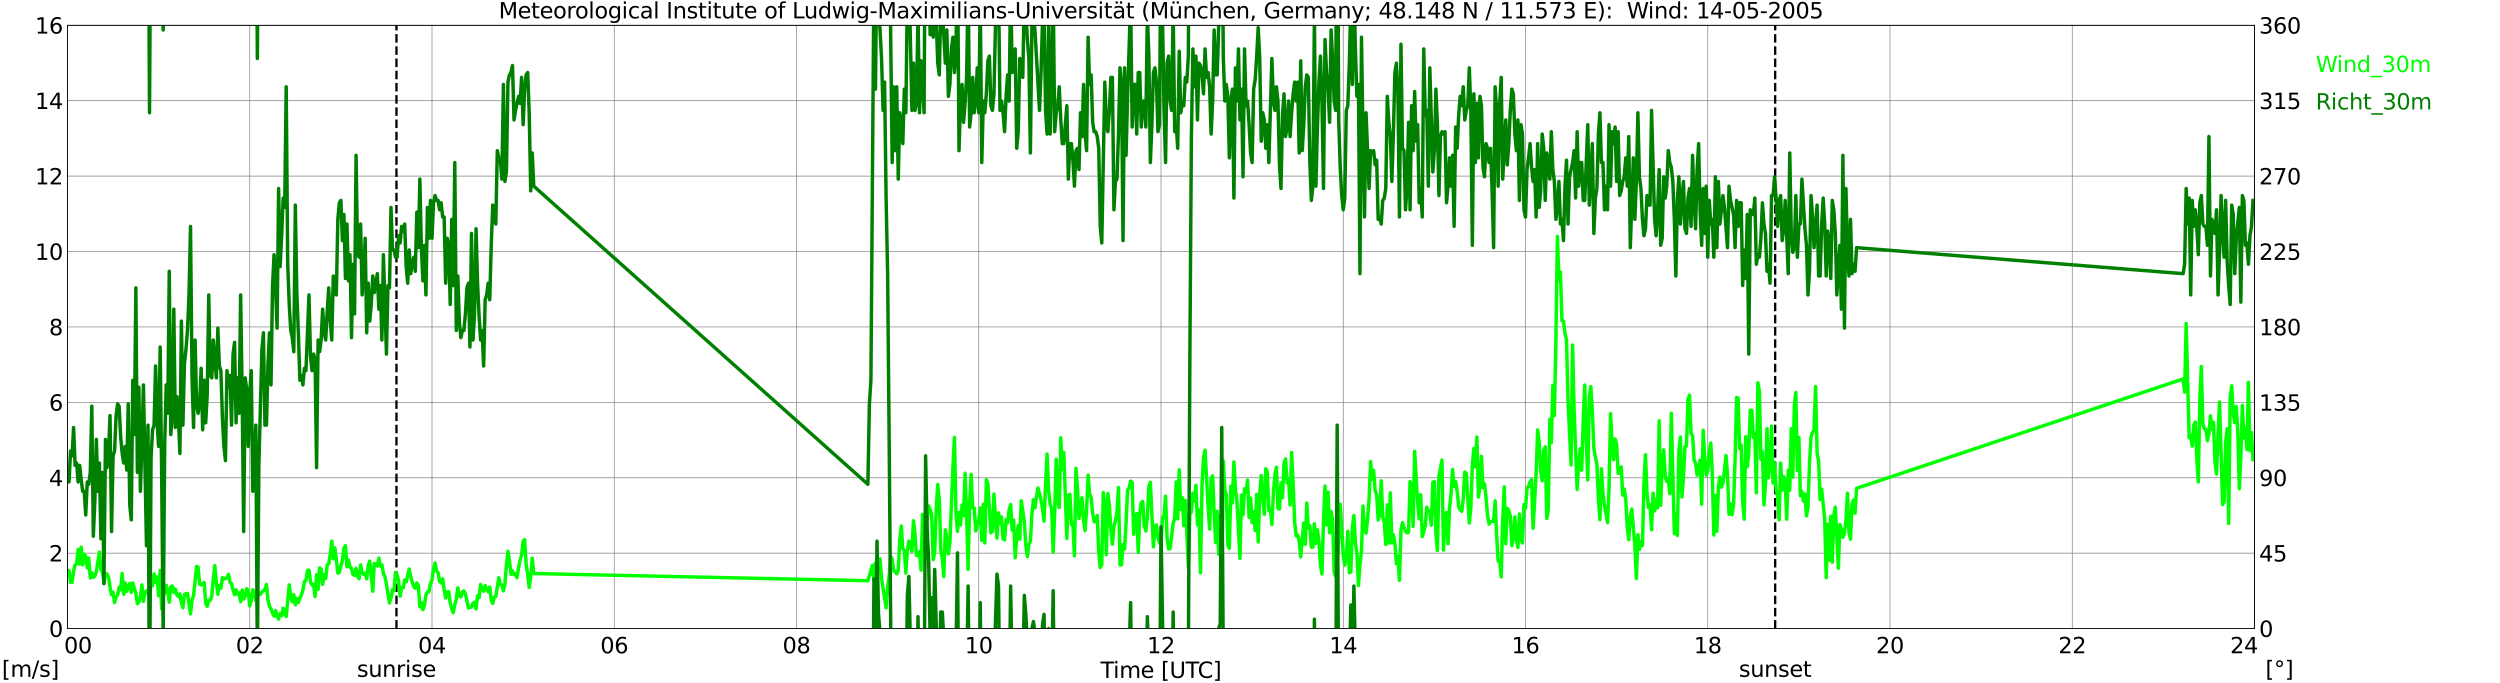 <?xml version="1.0" encoding="utf-8" standalone="no"?>
<!DOCTYPE svg PUBLIC "-//W3C//DTD SVG 1.1//EN"
  "http://www.w3.org/Graphics/SVG/1.1/DTD/svg11.dtd">
<svg xmlns:xlink="http://www.w3.org/1999/xlink" width="1085.4pt" height="296.64pt" viewBox="0 0 1085.4 296.64" xmlns="http://www.w3.org/2000/svg" version="1.1">
 <defs>
  <style type="text/css">*{stroke-linejoin: round; stroke-linecap: butt}</style>
 </defs>
 <g id="figure_1">
  <g id="patch_1">
   <path d="M 0 296.64 
L 1085.4 296.64 
L 1085.4 0 
L 0 0 
z
" style="fill: #ffffff"/>
  </g>
  <g id="axes_1">
   <g id="patch_2">
    <path d="M 29.306 272.909 
L 978.814 272.909 
L 978.814 10.976 
L 29.306 10.976 
z
" style="fill: #ffffff"/>
   </g>
   <g id="patch_3">
    <path d="M 978.814 272.909 
L 978.814 272.909 
L 978.814 10.976 
L 978.814 10.976 
z
" clip-path="url(#pd2a83adff8)" style="fill: #d3d3d3; opacity: 0.25; stroke: #d3d3d3; stroke-linejoin: miter"/>
   </g>
   <g id="matplotlib.axis_1">
    <g id="xtick_1">
     <g id="line2d_1">
      <path d="M 29.306 272.909 
L 29.306 10.976 
" clip-path="url(#pd2a83adff8)" style="fill: none; stroke: #808080; stroke-width: 0.3; stroke-linecap: square"/>
     </g>
     <g id="line2d_2"/>
     <g id="text_1">
      <!--    00 -->
      <g transform="translate(18.733 283.627) scale(0.095 -0.095)">
       <defs>
        <path id="DejaVuSans-20" transform="scale(0.016)"/>
        <path id="DejaVuSans-30" d="M 2034 4250 
Q 1547 4250 1301 3770 
Q 1056 3291 1056 2328 
Q 1056 1369 1301 889 
Q 1547 409 2034 409 
Q 2525 409 2770 889 
Q 3016 1369 3016 2328 
Q 3016 3291 2770 3770 
Q 2525 4250 2034 4250 
z
M 2034 4750 
Q 2819 4750 3233 4129 
Q 3647 3509 3647 2328 
Q 3647 1150 3233 529 
Q 2819 -91 2034 -91 
Q 1250 -91 836 529 
Q 422 1150 422 2328 
Q 422 3509 836 4129 
Q 1250 4750 2034 4750 
z
" transform="scale(0.016)"/>
       </defs>
       <use xlink:href="#DejaVuSans-20"/>
       <use xlink:href="#DejaVuSans-20" transform="translate(31.787 0)"/>
       <use xlink:href="#DejaVuSans-20" transform="translate(63.574 0)"/>
       <use xlink:href="#DejaVuSans-30" transform="translate(95.361 0)"/>
       <use xlink:href="#DejaVuSans-30" transform="translate(158.984 0)"/>
      </g>
     </g>
    </g>
    <g id="xtick_2">
     <g id="line2d_3">
      <path d="M 108.431 272.909 
L 108.431 10.976 
" clip-path="url(#pd2a83adff8)" style="fill: none; stroke: #808080; stroke-width: 0.3; stroke-linecap: square"/>
     </g>
     <g id="line2d_4"/>
     <g id="text_2">
      <!-- 02 -->
      <g transform="translate(102.387 283.627) scale(0.095 -0.095)">
       <defs>
        <path id="DejaVuSans-32" d="M 1228 531 
L 3431 531 
L 3431 0 
L 469 0 
L 469 531 
Q 828 903 1448 1529 
Q 2069 2156 2228 2338 
Q 2531 2678 2651 2914 
Q 2772 3150 2772 3378 
Q 2772 3750 2511 3984 
Q 2250 4219 1831 4219 
Q 1534 4219 1204 4116 
Q 875 4013 500 3803 
L 500 4441 
Q 881 4594 1212 4672 
Q 1544 4750 1819 4750 
Q 2544 4750 2975 4387 
Q 3406 4025 3406 3419 
Q 3406 3131 3298 2873 
Q 3191 2616 2906 2266 
Q 2828 2175 2409 1742 
Q 1991 1309 1228 531 
z
" transform="scale(0.016)"/>
       </defs>
       <use xlink:href="#DejaVuSans-30"/>
       <use xlink:href="#DejaVuSans-32" transform="translate(63.623 0)"/>
      </g>
     </g>
    </g>
    <g id="xtick_3">
     <g id="line2d_5">
      <path d="M 187.557 272.909 
L 187.557 10.976 
" clip-path="url(#pd2a83adff8)" style="fill: none; stroke: #808080; stroke-width: 0.3; stroke-linecap: square"/>
     </g>
     <g id="line2d_6"/>
     <g id="text_3">
      <!-- 04 -->
      <g transform="translate(181.513 283.627) scale(0.095 -0.095)">
       <defs>
        <path id="DejaVuSans-34" d="M 2419 4116 
L 825 1625 
L 2419 1625 
L 2419 4116 
z
M 2253 4666 
L 3047 4666 
L 3047 1625 
L 3713 1625 
L 3713 1100 
L 3047 1100 
L 3047 0 
L 2419 0 
L 2419 1100 
L 313 1100 
L 313 1709 
L 2253 4666 
z
" transform="scale(0.016)"/>
       </defs>
       <use xlink:href="#DejaVuSans-30"/>
       <use xlink:href="#DejaVuSans-34" transform="translate(63.623 0)"/>
      </g>
     </g>
    </g>
    <g id="xtick_4">
     <g id="line2d_7">
      <path d="M 266.683 272.909 
L 266.683 10.976 
" clip-path="url(#pd2a83adff8)" style="fill: none; stroke: #808080; stroke-width: 0.3; stroke-linecap: square"/>
     </g>
     <g id="line2d_8"/>
     <g id="text_4">
      <!-- 06 -->
      <g transform="translate(260.638 283.627) scale(0.095 -0.095)">
       <defs>
        <path id="DejaVuSans-36" d="M 2113 2584 
Q 1688 2584 1439 2293 
Q 1191 2003 1191 1497 
Q 1191 994 1439 701 
Q 1688 409 2113 409 
Q 2538 409 2786 701 
Q 3034 994 3034 1497 
Q 3034 2003 2786 2293 
Q 2538 2584 2113 2584 
z
M 3366 4563 
L 3366 3988 
Q 3128 4100 2886 4159 
Q 2644 4219 2406 4219 
Q 1781 4219 1451 3797 
Q 1122 3375 1075 2522 
Q 1259 2794 1537 2939 
Q 1816 3084 2150 3084 
Q 2853 3084 3261 2657 
Q 3669 2231 3669 1497 
Q 3669 778 3244 343 
Q 2819 -91 2113 -91 
Q 1303 -91 875 529 
Q 447 1150 447 2328 
Q 447 3434 972 4092 
Q 1497 4750 2381 4750 
Q 2619 4750 2861 4703 
Q 3103 4656 3366 4563 
z
" transform="scale(0.016)"/>
       </defs>
       <use xlink:href="#DejaVuSans-30"/>
       <use xlink:href="#DejaVuSans-36" transform="translate(63.623 0)"/>
      </g>
     </g>
    </g>
    <g id="xtick_5">
     <g id="line2d_9">
      <path d="M 345.808 272.909 
L 345.808 10.976 
" clip-path="url(#pd2a83adff8)" style="fill: none; stroke: #808080; stroke-width: 0.3; stroke-linecap: square"/>
     </g>
     <g id="line2d_10"/>
     <g id="text_5">
      <!-- 08 -->
      <g transform="translate(339.764 283.627) scale(0.095 -0.095)">
       <defs>
        <path id="DejaVuSans-38" d="M 2034 2216 
Q 1584 2216 1326 1975 
Q 1069 1734 1069 1313 
Q 1069 891 1326 650 
Q 1584 409 2034 409 
Q 2484 409 2743 651 
Q 3003 894 3003 1313 
Q 3003 1734 2745 1975 
Q 2488 2216 2034 2216 
z
M 1403 2484 
Q 997 2584 770 2862 
Q 544 3141 544 3541 
Q 544 4100 942 4425 
Q 1341 4750 2034 4750 
Q 2731 4750 3128 4425 
Q 3525 4100 3525 3541 
Q 3525 3141 3298 2862 
Q 3072 2584 2669 2484 
Q 3125 2378 3379 2068 
Q 3634 1759 3634 1313 
Q 3634 634 3220 271 
Q 2806 -91 2034 -91 
Q 1263 -91 848 271 
Q 434 634 434 1313 
Q 434 1759 690 2068 
Q 947 2378 1403 2484 
z
M 1172 3481 
Q 1172 3119 1398 2916 
Q 1625 2713 2034 2713 
Q 2441 2713 2670 2916 
Q 2900 3119 2900 3481 
Q 2900 3844 2670 4047 
Q 2441 4250 2034 4250 
Q 1625 4250 1398 4047 
Q 1172 3844 1172 3481 
z
" transform="scale(0.016)"/>
       </defs>
       <use xlink:href="#DejaVuSans-30"/>
       <use xlink:href="#DejaVuSans-38" transform="translate(63.623 0)"/>
      </g>
     </g>
    </g>
    <g id="xtick_6">
     <g id="line2d_11">
      <path d="M 424.934 272.909 
L 424.934 10.976 
" clip-path="url(#pd2a83adff8)" style="fill: none; stroke: #808080; stroke-width: 0.3; stroke-linecap: square"/>
     </g>
     <g id="line2d_12"/>
     <g id="text_6">
      <!-- 10 -->
      <g transform="translate(418.89 283.627) scale(0.095 -0.095)">
       <defs>
        <path id="DejaVuSans-31" d="M 794 531 
L 1825 531 
L 1825 4091 
L 703 3866 
L 703 4441 
L 1819 4666 
L 2450 4666 
L 2450 531 
L 3481 531 
L 3481 0 
L 794 0 
L 794 531 
z
" transform="scale(0.016)"/>
       </defs>
       <use xlink:href="#DejaVuSans-31"/>
       <use xlink:href="#DejaVuSans-30" transform="translate(63.623 0)"/>
      </g>
     </g>
    </g>
    <g id="xtick_7">
     <g id="line2d_13">
      <path d="M 504.06 272.909 
L 504.06 10.976 
" clip-path="url(#pd2a83adff8)" style="fill: none; stroke: #808080; stroke-width: 0.3; stroke-linecap: square"/>
     </g>
     <g id="line2d_14"/>
     <g id="text_7">
      <!-- 12 -->
      <g transform="translate(498.015 283.627) scale(0.095 -0.095)">
       <use xlink:href="#DejaVuSans-31"/>
       <use xlink:href="#DejaVuSans-32" transform="translate(63.623 0)"/>
      </g>
     </g>
    </g>
    <g id="xtick_8">
     <g id="line2d_15">
      <path d="M 583.185 272.909 
L 583.185 10.976 
" clip-path="url(#pd2a83adff8)" style="fill: none; stroke: #808080; stroke-width: 0.3; stroke-linecap: square"/>
     </g>
     <g id="line2d_16"/>
     <g id="text_8">
      <!-- 14 -->
      <g transform="translate(577.141 283.627) scale(0.095 -0.095)">
       <use xlink:href="#DejaVuSans-31"/>
       <use xlink:href="#DejaVuSans-34" transform="translate(63.623 0)"/>
      </g>
     </g>
    </g>
    <g id="xtick_9">
     <g id="line2d_17">
      <path d="M 662.311 272.909 
L 662.311 10.976 
" clip-path="url(#pd2a83adff8)" style="fill: none; stroke: #808080; stroke-width: 0.3; stroke-linecap: square"/>
     </g>
     <g id="line2d_18"/>
     <g id="text_9">
      <!-- 16 -->
      <g transform="translate(656.267 283.627) scale(0.095 -0.095)">
       <use xlink:href="#DejaVuSans-31"/>
       <use xlink:href="#DejaVuSans-36" transform="translate(63.623 0)"/>
      </g>
     </g>
    </g>
    <g id="xtick_10">
     <g id="line2d_19">
      <path d="M 741.437 272.909 
L 741.437 10.976 
" clip-path="url(#pd2a83adff8)" style="fill: none; stroke: #808080; stroke-width: 0.3; stroke-linecap: square"/>
     </g>
     <g id="line2d_20"/>
     <g id="text_10">
      <!-- 18 -->
      <g transform="translate(735.392 283.627) scale(0.095 -0.095)">
       <use xlink:href="#DejaVuSans-31"/>
       <use xlink:href="#DejaVuSans-38" transform="translate(63.623 0)"/>
      </g>
     </g>
    </g>
    <g id="xtick_11">
     <g id="line2d_21">
      <path d="M 820.562 272.909 
L 820.562 10.976 
" clip-path="url(#pd2a83adff8)" style="fill: none; stroke: #808080; stroke-width: 0.3; stroke-linecap: square"/>
     </g>
     <g id="line2d_22"/>
     <g id="text_11">
      <!-- 20 -->
      <g transform="translate(814.518 283.627) scale(0.095 -0.095)">
       <use xlink:href="#DejaVuSans-32"/>
       <use xlink:href="#DejaVuSans-30" transform="translate(63.623 0)"/>
      </g>
     </g>
    </g>
    <g id="xtick_12">
     <g id="line2d_23">
      <path d="M 899.688 272.909 
L 899.688 10.976 
" clip-path="url(#pd2a83adff8)" style="fill: none; stroke: #808080; stroke-width: 0.3; stroke-linecap: square"/>
     </g>
     <g id="line2d_24"/>
     <g id="text_12">
      <!-- 22 -->
      <g transform="translate(893.644 283.627) scale(0.095 -0.095)">
       <use xlink:href="#DejaVuSans-32"/>
       <use xlink:href="#DejaVuSans-32" transform="translate(63.623 0)"/>
      </g>
     </g>
    </g>
    <g id="xtick_13">
     <g id="line2d_25">
      <path d="M 978.814 272.909 
L 978.814 10.976 
" clip-path="url(#pd2a83adff8)" style="fill: none; stroke: #808080; stroke-width: 0.3; stroke-linecap: square"/>
     </g>
     <g id="line2d_26"/>
     <g id="text_13">
      <!-- 24    -->
      <g transform="translate(968.241 283.627) scale(0.095 -0.095)">
       <use xlink:href="#DejaVuSans-32"/>
       <use xlink:href="#DejaVuSans-34" transform="translate(63.623 0)"/>
       <use xlink:href="#DejaVuSans-20" transform="translate(127.246 0)"/>
       <use xlink:href="#DejaVuSans-20" transform="translate(159.033 0)"/>
       <use xlink:href="#DejaVuSans-20" transform="translate(190.82 0)"/>
      </g>
     </g>
    </g>
    <g id="text_14">
     <!-- Time [UTC] -->
     <g transform="translate(477.806 294.322) scale(0.095 -0.095)">
      <defs>
       <path id="DejaVuSans-54" d="M -19 4666 
L 3928 4666 
L 3928 4134 
L 2272 4134 
L 2272 0 
L 1638 0 
L 1638 4134 
L -19 4134 
L -19 4666 
z
" transform="scale(0.016)"/>
       <path id="DejaVuSans-69" d="M 603 3500 
L 1178 3500 
L 1178 0 
L 603 0 
L 603 3500 
z
M 603 4863 
L 1178 4863 
L 1178 4134 
L 603 4134 
L 603 4863 
z
" transform="scale(0.016)"/>
       <path id="DejaVuSans-6d" d="M 3328 2828 
Q 3544 3216 3844 3400 
Q 4144 3584 4550 3584 
Q 5097 3584 5394 3201 
Q 5691 2819 5691 2113 
L 5691 0 
L 5113 0 
L 5113 2094 
Q 5113 2597 4934 2840 
Q 4756 3084 4391 3084 
Q 3944 3084 3684 2787 
Q 3425 2491 3425 1978 
L 3425 0 
L 2847 0 
L 2847 2094 
Q 2847 2600 2669 2842 
Q 2491 3084 2119 3084 
Q 1678 3084 1418 2786 
Q 1159 2488 1159 1978 
L 1159 0 
L 581 0 
L 581 3500 
L 1159 3500 
L 1159 2956 
Q 1356 3278 1631 3431 
Q 1906 3584 2284 3584 
Q 2666 3584 2933 3390 
Q 3200 3197 3328 2828 
z
" transform="scale(0.016)"/>
       <path id="DejaVuSans-65" d="M 3597 1894 
L 3597 1613 
L 953 1613 
Q 991 1019 1311 708 
Q 1631 397 2203 397 
Q 2534 397 2845 478 
Q 3156 559 3463 722 
L 3463 178 
Q 3153 47 2828 -22 
Q 2503 -91 2169 -91 
Q 1331 -91 842 396 
Q 353 884 353 1716 
Q 353 2575 817 3079 
Q 1281 3584 2069 3584 
Q 2775 3584 3186 3129 
Q 3597 2675 3597 1894 
z
M 3022 2063 
Q 3016 2534 2758 2815 
Q 2500 3097 2075 3097 
Q 1594 3097 1305 2825 
Q 1016 2553 972 2059 
L 3022 2063 
z
" transform="scale(0.016)"/>
       <path id="DejaVuSans-5b" d="M 550 4863 
L 1875 4863 
L 1875 4416 
L 1125 4416 
L 1125 -397 
L 1875 -397 
L 1875 -844 
L 550 -844 
L 550 4863 
z
" transform="scale(0.016)"/>
       <path id="DejaVuSans-55" d="M 556 4666 
L 1191 4666 
L 1191 1831 
Q 1191 1081 1462 751 
Q 1734 422 2344 422 
Q 2950 422 3222 751 
Q 3494 1081 3494 1831 
L 3494 4666 
L 4128 4666 
L 4128 1753 
Q 4128 841 3676 375 
Q 3225 -91 2344 -91 
Q 1459 -91 1007 375 
Q 556 841 556 1753 
L 556 4666 
z
" transform="scale(0.016)"/>
       <path id="DejaVuSans-43" d="M 4122 4306 
L 4122 3641 
Q 3803 3938 3442 4084 
Q 3081 4231 2675 4231 
Q 1875 4231 1450 3742 
Q 1025 3253 1025 2328 
Q 1025 1406 1450 917 
Q 1875 428 2675 428 
Q 3081 428 3442 575 
Q 3803 722 4122 1019 
L 4122 359 
Q 3791 134 3420 21 
Q 3050 -91 2638 -91 
Q 1578 -91 968 557 
Q 359 1206 359 2328 
Q 359 3453 968 4101 
Q 1578 4750 2638 4750 
Q 3056 4750 3426 4639 
Q 3797 4528 4122 4306 
z
" transform="scale(0.016)"/>
       <path id="DejaVuSans-5d" d="M 1947 4863 
L 1947 -844 
L 622 -844 
L 622 -397 
L 1369 -397 
L 1369 4416 
L 622 4416 
L 622 4863 
L 1947 4863 
z
" transform="scale(0.016)"/>
      </defs>
      <use xlink:href="#DejaVuSans-54"/>
      <use xlink:href="#DejaVuSans-69" transform="translate(57.959 0)"/>
      <use xlink:href="#DejaVuSans-6d" transform="translate(85.742 0)"/>
      <use xlink:href="#DejaVuSans-65" transform="translate(183.154 0)"/>
      <use xlink:href="#DejaVuSans-20" transform="translate(244.678 0)"/>
      <use xlink:href="#DejaVuSans-5b" transform="translate(276.465 0)"/>
      <use xlink:href="#DejaVuSans-55" transform="translate(315.479 0)"/>
      <use xlink:href="#DejaVuSans-54" transform="translate(388.672 0)"/>
      <use xlink:href="#DejaVuSans-43" transform="translate(443.881 0)"/>
      <use xlink:href="#DejaVuSans-5d" transform="translate(513.705 0)"/>
     </g>
    </g>
   </g>
   <g id="matplotlib.axis_2">
    <g id="ytick_1">
     <g id="line2d_27">
      <path d="M 29.306 272.909 
L 978.814 272.909 
" clip-path="url(#pd2a83adff8)" style="fill: none; stroke: #808080; stroke-width: 0.3; stroke-linecap: square"/>
     </g>
     <g id="line2d_28"/>
     <g id="text_15">
      <!-- 0 -->
      <g transform="translate(21.261 276.518) scale(0.095 -0.095)">
       <use xlink:href="#DejaVuSans-30"/>
      </g>
     </g>
    </g>
    <g id="ytick_2">
     <g id="line2d_29">
      <path d="M 29.306 240.167 
L 978.814 240.167 
" clip-path="url(#pd2a83adff8)" style="fill: none; stroke: #808080; stroke-width: 0.3; stroke-linecap: square"/>
     </g>
     <g id="line2d_30"/>
     <g id="text_16">
      <!-- 2 -->
      <g transform="translate(21.261 243.776) scale(0.095 -0.095)">
       <use xlink:href="#DejaVuSans-32"/>
      </g>
     </g>
    </g>
    <g id="ytick_3">
     <g id="line2d_31">
      <path d="M 29.306 207.426 
L 978.814 207.426 
" clip-path="url(#pd2a83adff8)" style="fill: none; stroke: #808080; stroke-width: 0.3; stroke-linecap: square"/>
     </g>
     <g id="line2d_32"/>
     <g id="text_17">
      <!-- 4 -->
      <g transform="translate(21.261 211.035) scale(0.095 -0.095)">
       <use xlink:href="#DejaVuSans-34"/>
      </g>
     </g>
    </g>
    <g id="ytick_4">
     <g id="line2d_33">
      <path d="M 29.306 174.684 
L 978.814 174.684 
" clip-path="url(#pd2a83adff8)" style="fill: none; stroke: #808080; stroke-width: 0.3; stroke-linecap: square"/>
     </g>
     <g id="line2d_34"/>
     <g id="text_18">
      <!-- 6 -->
      <g transform="translate(21.261 178.293) scale(0.095 -0.095)">
       <use xlink:href="#DejaVuSans-36"/>
      </g>
     </g>
    </g>
    <g id="ytick_5">
     <g id="line2d_35">
      <path d="M 29.306 141.942 
L 978.814 141.942 
" clip-path="url(#pd2a83adff8)" style="fill: none; stroke: #808080; stroke-width: 0.3; stroke-linecap: square"/>
     </g>
     <g id="line2d_36"/>
     <g id="text_19">
      <!-- 8 -->
      <g transform="translate(21.261 145.551) scale(0.095 -0.095)">
       <use xlink:href="#DejaVuSans-38"/>
      </g>
     </g>
    </g>
    <g id="ytick_6">
     <g id="line2d_37">
      <path d="M 29.306 109.201 
L 978.814 109.201 
" clip-path="url(#pd2a83adff8)" style="fill: none; stroke: #808080; stroke-width: 0.3; stroke-linecap: square"/>
     </g>
     <g id="line2d_38"/>
     <g id="text_20">
      <!-- 10 -->
      <g transform="translate(15.217 112.81) scale(0.095 -0.095)">
       <use xlink:href="#DejaVuSans-31"/>
       <use xlink:href="#DejaVuSans-30" transform="translate(63.623 0)"/>
      </g>
     </g>
    </g>
    <g id="ytick_7">
     <g id="line2d_39">
      <path d="M 29.306 76.459 
L 978.814 76.459 
" clip-path="url(#pd2a83adff8)" style="fill: none; stroke: #808080; stroke-width: 0.3; stroke-linecap: square"/>
     </g>
     <g id="line2d_40"/>
     <g id="text_21">
      <!-- 12 -->
      <g transform="translate(15.217 80.068) scale(0.095 -0.095)">
       <use xlink:href="#DejaVuSans-31"/>
       <use xlink:href="#DejaVuSans-32" transform="translate(63.623 0)"/>
      </g>
     </g>
    </g>
    <g id="ytick_8">
     <g id="line2d_41">
      <path d="M 29.306 43.717 
L 978.814 43.717 
" clip-path="url(#pd2a83adff8)" style="fill: none; stroke: #808080; stroke-width: 0.3; stroke-linecap: square"/>
     </g>
     <g id="line2d_42"/>
     <g id="text_22">
      <!-- 14 -->
      <g transform="translate(15.217 47.327) scale(0.095 -0.095)">
       <use xlink:href="#DejaVuSans-31"/>
       <use xlink:href="#DejaVuSans-34" transform="translate(63.623 0)"/>
      </g>
     </g>
    </g>
    <g id="ytick_9">
     <g id="line2d_43">
      <path d="M 29.306 10.976 
L 978.814 10.976 
" clip-path="url(#pd2a83adff8)" style="fill: none; stroke: #808080; stroke-width: 0.3; stroke-linecap: square"/>
     </g>
     <g id="line2d_44"/>
     <g id="text_23">
      <!-- 16 -->
      <g transform="translate(15.217 14.585) scale(0.095 -0.095)">
       <use xlink:href="#DejaVuSans-31"/>
       <use xlink:href="#DejaVuSans-36" transform="translate(63.623 0)"/>
      </g>
     </g>
    </g>
   </g>
   <g id="line2d_45">
    <path d="M 172.128 272.909 
L 172.128 10.976 
" clip-path="url(#pd2a83adff8)" style="fill: none; stroke-dasharray: 3.7,1.6; stroke-dashoffset: 0; stroke: #000000"/>
   </g>
   <g id="line2d_46">
    <path d="M 770.713 272.909 
L 770.713 10.976 
" clip-path="url(#pd2a83adff8)" style="fill: none; stroke-dasharray: 3.7,1.6; stroke-dashoffset: 0; stroke: #000000"/>
   </g>
   <g id="line2d_47">
    <path d="M 29.306 247.861 
L 29.965 247.698 
L 30.625 252.773 
L 31.284 252.936 
L 31.943 247.861 
L 32.603 245.242 
L 33.262 244.751 
L 33.921 238.53 
L 34.581 244.915 
L 35.24 237.548 
L 35.9 245.242 
L 36.559 240.658 
L 37.218 241.477 
L 37.878 246.552 
L 38.537 242.295 
L 39.197 250.972 
L 39.856 248.68 
L 40.515 250.644 
L 41.175 250.153 
L 41.834 248.189 
L 43.153 239.676 
L 43.812 247.37 
L 44.472 248.189 
L 45.131 253.1 
L 45.79 248.844 
L 46.45 249.171 
L 47.109 250.481 
L 47.768 254.901 
L 48.428 258.175 
L 49.087 257.193 
L 49.747 261.613 
L 50.406 259.157 
L 51.065 258.339 
L 51.725 254.901 
L 52.384 256.047 
L 53.043 249.007 
L 53.703 258.011 
L 54.362 253.1 
L 55.022 256.702 
L 56.34 253.264 
L 57 257.193 
L 57.659 253.1 
L 58.319 255.556 
L 58.978 257.52 
L 59.637 262.104 
L 60.297 261.449 
L 60.956 259.157 
L 61.615 253.919 
L 62.275 261.122 
L 62.934 257.193 
L 63.594 256.538 
L 64.253 257.029 
L 64.912 260.303 
L 65.572 252.936 
L 66.231 254.246 
L 66.89 249.171 
L 67.55 252.936 
L 68.209 250.481 
L 68.869 258.666 
L 69.528 247.698 
L 70.187 264.396 
L 70.847 258.502 
L 71.506 257.52 
L 72.166 254.082 
L 72.825 256.702 
L 73.484 261.449 
L 74.144 254.901 
L 74.803 254.41 
L 75.462 257.193 
L 76.122 255.719 
L 76.781 258.175 
L 77.441 258.994 
L 78.1 257.848 
L 78.759 261.613 
L 79.419 263.905 
L 80.078 258.175 
L 80.737 257.684 
L 81.397 257.684 
L 82.716 266.524 
L 83.375 260.467 
L 84.034 258.666 
L 85.353 245.897 
L 86.013 246.224 
L 86.672 253.591 
L 87.331 253.919 
L 88.65 252.936 
L 89.309 261.94 
L 89.969 263.25 
L 90.628 260.631 
L 91.288 260.631 
L 91.947 258.83 
L 92.606 251.299 
L 93.266 245.57 
L 93.925 253.1 
L 94.584 258.011 
L 95.244 254.082 
L 95.903 255.392 
L 96.563 250.808 
L 97.222 251.463 
L 97.881 250.972 
L 98.541 250.972 
L 99.2 249.335 
L 99.86 252.773 
L 100.519 253.428 
L 101.178 256.047 
L 101.838 258.175 
L 102.497 256.047 
L 103.156 258.011 
L 103.816 257.357 
L 104.475 261.286 
L 105.135 256.211 
L 105.794 260.14 
L 106.453 258.83 
L 107.113 255.556 
L 107.772 256.374 
L 108.431 263.086 
L 109.091 260.631 
L 109.75 256.047 
L 110.41 256.865 
L 111.069 260.794 
L 111.728 256.865 
L 112.388 257.52 
L 113.047 258.011 
L 113.707 257.029 
L 114.366 256.538 
L 115.025 255.883 
L 115.685 253.755 
L 116.344 260.467 
L 117.003 263.25 
L 117.663 264.396 
L 118.322 266.197 
L 118.982 267.506 
L 119.641 265.051 
L 120.3 267.179 
L 120.96 268.816 
L 121.619 266.36 
L 122.278 267.343 
L 122.938 264.069 
L 124.257 267.67 
L 125.575 253.919 
L 126.235 259.157 
L 126.894 261.286 
L 127.553 258.175 
L 128.213 262.595 
L 128.872 259.812 
L 129.532 261.613 
L 130.191 259.648 
L 130.85 258.339 
L 131.51 256.211 
L 132.169 252.445 
L 132.829 252.118 
L 133.488 247.698 
L 134.147 247.534 
L 134.807 252.609 
L 135.466 254.082 
L 136.125 253.755 
L 136.785 258.994 
L 137.444 249.499 
L 138.104 255.883 
L 138.763 246.552 
L 139.422 247.043 
L 140.082 253.755 
L 140.741 249.499 
L 141.4 251.136 
L 142.06 245.242 
L 142.719 244.751 
L 143.379 240.658 
L 144.038 234.928 
L 144.697 242.623 
L 145.357 237.875 
L 146.016 242.786 
L 146.676 248.844 
L 147.335 248.516 
L 147.994 245.733 
L 148.654 243.441 
L 149.313 238.039 
L 149.972 236.893 
L 150.632 246.061 
L 151.291 243.114 
L 151.951 246.224 
L 152.61 246.715 
L 153.269 249.499 
L 153.929 249.826 
L 154.588 246.715 
L 155.247 250.153 
L 155.907 251.299 
L 156.566 245.242 
L 157.226 248.68 
L 157.885 249.335 
L 158.544 248.844 
L 159.204 251.299 
L 159.863 245.733 
L 160.523 243.605 
L 161.841 256.702 
L 162.501 244.587 
L 163.16 245.242 
L 163.819 245.733 
L 164.479 242.295 
L 165.138 245.733 
L 165.798 245.242 
L 166.457 249.007 
L 167.116 250.317 
L 167.776 253.591 
L 169.094 261.777 
L 169.754 259.485 
L 170.413 256.047 
L 171.073 256.538 
L 171.732 248.516 
L 172.391 249.499 
L 173.051 252.118 
L 173.71 258.83 
L 174.37 255.065 
L 175.029 255.228 
L 175.688 251.79 
L 176.348 252.609 
L 177.666 247.043 
L 178.326 250.317 
L 178.985 252.773 
L 179.645 254.737 
L 180.304 255.392 
L 180.963 253.1 
L 181.623 254.246 
L 182.282 263.414 
L 182.941 261.613 
L 183.601 264.723 
L 184.26 262.923 
L 184.92 258.339 
L 185.579 257.029 
L 186.238 256.865 
L 186.898 253.264 
L 187.557 251.79 
L 188.217 247.043 
L 188.876 244.424 
L 189.535 247.861 
L 190.195 248.68 
L 190.854 252.445 
L 191.513 253.1 
L 192.173 251.299 
L 192.832 256.047 
L 193.492 259.648 
L 194.151 257.029 
L 194.81 256.865 
L 195.47 261.777 
L 196.129 264.232 
L 196.788 266.033 
L 197.448 262.595 
L 198.107 260.14 
L 198.767 255.228 
L 199.426 258.83 
L 200.085 259.157 
L 200.745 257.029 
L 201.404 256.538 
L 202.063 257.848 
L 203.382 263.905 
L 204.701 263.577 
L 205.36 261.94 
L 206.02 261.449 
L 206.679 264.396 
L 207.339 258.666 
L 207.998 259.485 
L 208.657 253.755 
L 209.317 255.556 
L 209.976 256.702 
L 210.635 254.246 
L 211.295 255.719 
L 211.954 256.865 
L 212.614 254.901 
L 213.273 260.631 
L 213.932 261.94 
L 214.592 259.321 
L 215.251 258.994 
L 216.57 250.808 
L 217.229 253.755 
L 217.889 253.919 
L 218.548 256.538 
L 219.207 253.591 
L 219.867 245.242 
L 220.526 239.349 
L 221.186 243.278 
L 221.845 249.335 
L 222.504 247.861 
L 223.164 249.499 
L 223.823 249.171 
L 224.482 250.808 
L 225.142 246.552 
L 225.801 243.114 
L 226.461 240.986 
L 227.12 234.928 
L 227.779 234.274 
L 228.439 245.078 
L 229.098 249.335 
L 229.757 255.065 
L 230.417 250.644 
L 231.076 242.295 
L 231.736 249.007 
L 376.799 252.118 
L 378.777 245.406 
L 379.437 251.954 
L 380.096 244.424 
L 380.756 250.153 
L 381.415 244.096 
L 382.074 242.623 
L 382.734 251.136 
L 384.712 263.905 
L 385.371 254.737 
L 386.031 250.317 
L 386.69 241.641 
L 387.349 242.623 
L 388.009 247.861 
L 388.668 248.025 
L 389.328 249.171 
L 389.987 247.534 
L 390.646 234.274 
L 391.306 228.38 
L 391.965 238.203 
L 392.624 239.021 
L 393.284 248.844 
L 393.943 238.857 
L 394.603 234.928 
L 395.262 237.384 
L 395.921 239.349 
L 396.581 226.088 
L 397.24 231.654 
L 397.899 241.149 
L 398.559 241.313 
L 399.218 239.512 
L 399.878 247.534 
L 400.537 223.305 
L 401.856 242.459 
L 402.515 226.743 
L 403.175 219.704 
L 403.834 221.177 
L 404.493 223.305 
L 405.153 242.95 
L 405.812 239.676 
L 406.471 221.013 
L 407.131 210.372 
L 407.79 216.921 
L 408.45 238.694 
L 409.109 242.459 
L 409.768 250.317 
L 410.428 230.017 
L 411.087 233.783 
L 411.746 240.495 
L 412.406 235.583 
L 413.725 202.678 
L 414.384 189.909 
L 415.043 222.323 
L 415.703 230.672 
L 416.362 222.487 
L 417.022 227.889 
L 417.681 219.213 
L 418.34 223.96 
L 419 205.461 
L 419.659 222.978 
L 420.318 247.207 
L 420.978 218.394 
L 421.637 205.952 
L 422.297 220.522 
L 422.956 220.522 
L 423.615 230.508 
L 424.934 225.597 
L 425.593 220.522 
L 426.253 234.601 
L 426.912 218.885 
L 427.572 235.747 
L 428.231 208.244 
L 428.89 210.045 
L 430.209 231.327 
L 430.869 230.672 
L 431.528 214.465 
L 432.187 225.106 
L 432.847 233.619 
L 433.506 222.65 
L 434.165 227.234 
L 434.825 224.451 
L 435.484 233.946 
L 436.144 234.437 
L 436.803 225.597 
L 437.462 227.071 
L 438.122 221.341 
L 438.781 219.049 
L 439.44 230.181 
L 440.1 225.761 
L 440.759 242.132 
L 441.419 233.128 
L 442.078 228.216 
L 442.737 234.11 
L 443.397 217.412 
L 444.716 226.416 
L 445.375 236.729 
L 446.034 241.641 
L 446.694 236.402 
L 447.353 234.928 
L 448.012 223.469 
L 448.672 216.921 
L 449.331 220.522 
L 449.991 215.611 
L 450.65 211.846 
L 451.969 217.084 
L 452.628 220.85 
L 453.287 226.252 
L 453.947 209.717 
L 454.606 197.112 
L 455.266 212.664 
L 455.925 218.885 
L 456.584 220.686 
L 457.244 239.676 
L 457.903 222.323 
L 458.563 199.404 
L 459.222 216.593 
L 459.881 220.358 
L 460.541 190.072 
L 461.2 203.66 
L 461.859 196.457 
L 463.178 233.783 
L 463.838 214.956 
L 464.497 214.629 
L 465.156 227.725 
L 465.816 227.398 
L 466.475 241.313 
L 467.134 203.333 
L 467.794 212.009 
L 468.453 225.106 
L 469.113 221.996 
L 469.772 216.102 
L 470.431 225.597 
L 471.091 230.345 
L 471.75 221.341 
L 472.409 206.28 
L 473.069 214.465 
L 473.728 215.938 
L 474.388 222.814 
L 475.047 226.579 
L 475.706 226.088 
L 476.366 223.796 
L 477.025 239.676 
L 477.685 246.388 
L 478.344 245.242 
L 479.003 213.81 
L 479.663 219.376 
L 480.322 240.822 
L 480.981 214.301 
L 481.641 219.049 
L 482.3 230.017 
L 482.96 236.238 
L 483.619 228.544 
L 484.278 225.925 
L 484.938 222.65 
L 485.597 211.682 
L 486.256 245.242 
L 486.916 245.242 
L 487.575 236.402 
L 488.235 238.366 
L 488.894 226.907 
L 489.553 212.664 
L 490.213 211.846 
L 490.872 208.899 
L 491.532 209.39 
L 492.191 231.982 
L 492.85 223.633 
L 493.51 222.978 
L 494.169 239.84 
L 494.828 223.469 
L 495.488 218.23 
L 496.147 217.739 
L 496.807 228.216 
L 497.466 230.508 
L 498.125 224.451 
L 498.785 211.355 
L 499.444 209.39 
L 500.763 237.384 
L 501.422 228.544 
L 502.082 227.889 
L 502.741 233.291 
L 503.4 235.747 
L 504.06 235.911 
L 504.719 224.779 
L 505.379 223.796 
L 506.038 215.447 
L 506.697 233.619 
L 507.357 238.366 
L 508.016 238.203 
L 509.335 227.234 
L 509.994 225.106 
L 510.654 209.226 
L 511.313 225.27 
L 511.972 203.988 
L 512.632 221.177 
L 513.291 216.102 
L 513.95 228.216 
L 514.61 217.248 
L 515.929 246.061 
L 516.588 223.142 
L 517.247 222.323 
L 517.907 214.138 
L 518.566 217.575 
L 519.226 210.7 
L 519.885 227.725 
L 520.544 221.341 
L 521.204 248.68 
L 521.863 210.536 
L 522.522 198.585 
L 523.182 195.475 
L 524.501 219.704 
L 525.16 229.69 
L 525.819 207.589 
L 526.479 206.607 
L 527.138 223.142 
L 527.797 235.583 
L 528.457 221.996 
L 529.116 240.658 
L 529.776 224.124 
L 530.435 248.844 
L 531.094 200.059 
L 531.754 212.664 
L 532.413 214.792 
L 533.073 236.566 
L 533.732 238.039 
L 534.391 211.027 
L 535.051 218.394 
L 535.71 200.55 
L 536.369 212.173 
L 537.029 217.739 
L 538.348 242.459 
L 539.007 214.956 
L 539.666 223.469 
L 540.326 212.173 
L 540.985 213.646 
L 541.644 208.408 
L 542.304 224.615 
L 542.963 216.266 
L 543.623 226.907 
L 544.282 222.159 
L 544.941 230.345 
L 545.601 214.629 
L 546.26 235.256 
L 546.919 214.465 
L 547.579 206.443 
L 548.238 215.938 
L 548.898 223.305 
L 549.557 203.497 
L 550.216 204.97 
L 550.876 221.668 
L 551.535 220.686 
L 552.195 227.725 
L 552.854 214.138 
L 553.513 206.28 
L 554.173 202.842 
L 554.832 220.686 
L 555.491 221.013 
L 556.151 209.717 
L 556.81 216.102 
L 557.47 201.205 
L 558.129 199.24 
L 558.788 209.554 
L 559.448 207.917 
L 560.107 219.213 
L 560.766 196.457 
L 561.426 210.045 
L 562.085 226.579 
L 562.745 232.637 
L 563.404 232.309 
L 564.063 234.928 
L 564.723 241.804 
L 566.042 227.071 
L 566.701 236.238 
L 567.36 218.394 
L 568.02 229.362 
L 568.679 228.216 
L 569.338 237.548 
L 569.998 237.548 
L 570.657 227.398 
L 571.317 235.911 
L 571.976 230.017 
L 572.635 234.928 
L 573.295 245.57 
L 573.954 249.171 
L 574.613 226.252 
L 575.273 211.027 
L 575.932 227.889 
L 576.592 213.646 
L 577.251 231.327 
L 577.91 221.996 
L 578.57 225.761 
L 579.229 248.189 
L 579.889 250.481 
L 581.207 234.437 
L 581.867 218.885 
L 582.526 229.199 
L 583.185 241.313 
L 583.845 245.406 
L 584.504 241.641 
L 585.164 230.672 
L 585.823 248.68 
L 586.482 248.353 
L 587.142 228.708 
L 587.801 223.796 
L 588.46 235.747 
L 589.12 240.167 
L 589.779 254.246 
L 590.439 245.242 
L 591.098 239.185 
L 591.757 219.704 
L 592.417 229.362 
L 593.076 231.491 
L 593.736 225.597 
L 594.395 216.921 
L 595.054 200.386 
L 595.714 208.08 
L 596.373 204.151 
L 597.032 213.155 
L 597.692 214.792 
L 598.351 225.761 
L 599.011 223.633 
L 599.67 208.735 
L 600.329 224.451 
L 600.989 226.743 
L 601.648 236.402 
L 602.307 219.213 
L 602.967 235.747 
L 603.626 213.974 
L 604.286 235.747 
L 604.945 232.145 
L 605.604 235.583 
L 606.264 244.751 
L 606.923 241.477 
L 607.582 251.954 
L 608.242 230.181 
L 608.901 226.907 
L 610.22 230.672 
L 610.879 231.327 
L 611.539 231.163 
L 612.198 209.063 
L 612.858 211.027 
L 613.517 228.544 
L 614.176 195.966 
L 615.495 218.394 
L 616.154 225.27 
L 616.814 214.792 
L 617.473 232.964 
L 618.133 231 
L 618.792 228.216 
L 619.451 220.195 
L 620.111 222.159 
L 620.77 221.996 
L 621.429 228.053 
L 622.089 209.39 
L 622.748 209.063 
L 623.408 231.327 
L 624.067 239.021 
L 624.726 206.607 
L 625.386 203.497 
L 626.045 199.731 
L 626.705 238.857 
L 627.364 225.761 
L 628.023 222.487 
L 628.683 236.074 
L 629.342 220.358 
L 630.001 214.301 
L 630.661 203.824 
L 631.32 211.191 
L 631.98 209.063 
L 632.639 213.319 
L 633.298 219.867 
L 633.958 221.341 
L 634.617 221.996 
L 635.276 216.757 
L 635.936 204.97 
L 636.595 205.461 
L 637.914 227.071 
L 638.573 220.522 
L 639.233 202.023 
L 639.892 194.656 
L 640.552 202.678 
L 641.211 189.745 
L 641.87 215.775 
L 642.53 211.518 
L 643.189 198.094 
L 643.848 211.682 
L 644.508 210.045 
L 645.167 215.938 
L 645.827 223.796 
L 646.486 227.562 
L 647.145 226.579 
L 647.805 226.252 
L 648.464 226.416 
L 649.123 217.412 
L 649.783 232.637 
L 650.442 243.605 
L 651.102 243.278 
L 651.761 250.481 
L 652.42 225.925 
L 653.08 211.355 
L 653.739 236.074 
L 654.399 220.686 
L 655.058 221.668 
L 655.717 223.96 
L 656.377 236.893 
L 657.036 233.455 
L 657.695 224.451 
L 658.355 234.11 
L 659.014 237.712 
L 659.674 223.142 
L 660.333 234.274 
L 660.992 235.747 
L 661.652 219.049 
L 662.311 220.686 
L 662.97 212.009 
L 663.63 211.191 
L 664.289 209.226 
L 664.949 208.244 
L 665.608 229.362 
L 666.927 205.625 
L 667.586 186.635 
L 668.246 191.873 
L 668.905 204.479 
L 669.564 208.735 
L 670.224 195.475 
L 670.883 194.001 
L 671.542 225.106 
L 672.202 221.504 
L 672.861 182.051 
L 673.521 192.201 
L 674.18 167.317 
L 674.839 180.414 
L 675.499 148.327 
L 676.158 102.652 
L 676.817 121.642 
L 677.477 118.041 
L 678.136 139.323 
L 678.796 139.323 
L 679.455 144.725 
L 680.114 147.508 
L 680.774 173.702 
L 682.092 201.859 
L 682.752 149.8 
L 683.411 178.122 
L 684.73 212.5 
L 685.389 201.532 
L 686.049 194.82 
L 686.708 204.151 
L 687.368 182.378 
L 688.027 167.153 
L 688.686 190.891 
L 689.346 208.408 
L 690.005 172.228 
L 690.664 167.808 
L 691.324 178.285 
L 691.983 194.656 
L 692.643 198.422 
L 693.302 201.532 
L 693.961 216.593 
L 694.621 225.597 
L 695.28 203.497 
L 695.939 214.138 
L 696.599 219.54 
L 697.258 222.814 
L 697.918 226.907 
L 698.577 212.009 
L 699.236 179.595 
L 699.896 192.692 
L 700.555 199.568 
L 701.215 190.564 
L 701.874 192.855 
L 702.533 205.461 
L 703.193 205.461 
L 703.852 202.678 
L 704.511 214.956 
L 705.171 212.337 
L 705.83 216.757 
L 706.49 228.708 
L 707.149 234.274 
L 707.808 224.287 
L 708.468 221.013 
L 709.786 236.566 
L 710.446 251.136 
L 711.105 232.145 
L 711.765 238.53 
L 712.424 235.092 
L 713.083 236.893 
L 713.743 209.881 
L 714.402 197.439 
L 715.062 214.301 
L 715.721 220.358 
L 716.38 219.049 
L 717.04 230.017 
L 717.699 214.138 
L 718.358 221.832 
L 719.018 216.757 
L 719.677 220.522 
L 720.337 182.706 
L 720.996 219.376 
L 721.655 200.877 
L 722.315 195.311 
L 722.974 206.443 
L 723.633 209.063 
L 724.293 207.589 
L 724.952 214.301 
L 725.612 179.431 
L 726.93 231.654 
L 727.59 222.978 
L 728.249 232.473 
L 728.909 195.802 
L 729.568 189.745 
L 730.227 215.775 
L 730.887 207.426 
L 731.546 193.838 
L 732.205 193.51 
L 732.865 173.374 
L 733.524 171.573 
L 734.184 188.108 
L 734.843 189.09 
L 735.502 199.731 
L 736.162 201.041 
L 736.821 206.28 
L 737.48 203.497 
L 738.14 199.731 
L 738.799 218.885 
L 739.459 186.798 
L 740.118 198.749 
L 740.777 206.28 
L 741.437 204.479 
L 742.096 196.13 
L 742.756 192.364 
L 743.415 205.625 
L 744.074 232.309 
L 744.734 215.12 
L 745.393 230.672 
L 746.052 211.518 
L 746.712 207.098 
L 747.371 211.518 
L 748.031 209.717 
L 748.69 204.315 
L 749.349 197.767 
L 750.009 205.952 
L 750.668 223.305 
L 751.327 218.721 
L 751.987 223.469 
L 752.646 219.213 
L 753.306 199.404 
L 753.965 172.556 
L 754.624 172.883 
L 755.284 194.656 
L 755.943 193.183 
L 756.602 218.067 
L 757.262 225.433 
L 757.921 189.581 
L 758.581 202.678 
L 759.24 196.948 
L 759.899 178.122 
L 760.559 178.122 
L 761.218 189.909 
L 761.878 187.944 
L 762.537 213.974 
L 763.196 166.171 
L 763.856 169.773 
L 764.515 199.404 
L 765.174 196.13 
L 765.834 219.213 
L 766.493 210.372 
L 767.153 186.143 
L 767.812 207.426 
L 768.471 201.532 
L 769.131 184.997 
L 769.79 209.717 
L 770.449 201.041 
L 771.109 212.5 
L 771.768 215.447 
L 772.428 225.761 
L 773.087 201.041 
L 773.746 212.828 
L 774.406 206.934 
L 775.065 209.226 
L 775.725 225.433 
L 776.384 204.151 
L 777.043 212.828 
L 777.703 186.143 
L 778.362 207.098 
L 779.021 176.157 
L 779.681 170.427 
L 780.34 204.315 
L 781 189.909 
L 781.659 215.284 
L 782.318 213.319 
L 782.978 217.575 
L 783.637 214.465 
L 784.296 223.96 
L 784.956 220.358 
L 785.615 201.041 
L 786.275 189.745 
L 786.934 187.781 
L 787.593 186.635 
L 788.253 167.808 
L 788.912 196.621 
L 789.572 200.222 
L 790.231 216.921 
L 790.89 212.337 
L 792.209 225.597 
L 792.868 250.808 
L 793.528 227.562 
L 794.187 243.278 
L 794.847 224.124 
L 795.506 244.096 
L 796.165 223.633 
L 796.825 220.195 
L 798.143 246.715 
L 798.803 227.725 
L 799.462 229.854 
L 800.122 233.291 
L 800.781 231.491 
L 801.44 225.925 
L 802.1 214.138 
L 802.759 231.163 
L 803.419 234.11 
L 804.078 218.721 
L 804.737 217.084 
L 805.397 222.814 
L 806.056 212.009 
L 947.823 164.534 
L 948.482 170.264 
L 949.142 140.469 
L 950.46 190.072 
L 951.12 189.09 
L 951.779 193.674 
L 952.438 184.67 
L 953.098 183.197 
L 953.757 198.913 
L 954.417 209.226 
L 955.076 173.702 
L 955.735 159.132 
L 956.395 184.015 
L 957.054 186.143 
L 957.714 186.471 
L 958.373 191.382 
L 959.032 188.108 
L 959.692 180.577 
L 960.351 186.471 
L 961.01 183.36 
L 961.67 200.877 
L 962.329 205.788 
L 962.989 188.272 
L 963.648 174.52 
L 964.967 219.049 
L 965.626 217.903 
L 966.285 192.037 
L 966.945 186.143 
L 967.604 227.234 
L 968.264 172.556 
L 968.923 167.481 
L 969.582 179.431 
L 970.242 183.524 
L 970.901 176.485 
L 971.561 187.617 
L 972.22 212.173 
L 972.879 198.749 
L 973.539 175.994 
L 974.198 190.072 
L 974.857 185.98 
L 975.517 195.147 
L 976.176 166.007 
L 976.836 195.639 
L 977.495 187.781 
L 978.154 199.568 
L 978.154 199.568 
" clip-path="url(#pd2a83adff8)" style="fill: none; stroke: #00ff00; stroke-width: 1.5; stroke-linecap: square"/>
   </g>
   <g id="patch_4">
    <path d="M 29.306 272.909 
L 29.306 10.976 
" style="fill: none; stroke: #000000; stroke-width: 0.3; stroke-linejoin: miter; stroke-linecap: square"/>
   </g>
   <g id="patch_5">
    <path d="M 978.814 272.909 
L 978.814 10.976 
" style="fill: none; stroke: #000000; stroke-width: 0.3; stroke-linejoin: miter; stroke-linecap: square"/>
   </g>
   <g id="patch_6">
    <path d="M 29.306 272.909 
L 978.814 272.909 
" style="fill: none; stroke: #000000; stroke-width: 0.3; stroke-linejoin: miter; stroke-linecap: square"/>
   </g>
   <g id="patch_7">
    <path d="M 29.306 10.976 
L 978.814 10.976 
" style="fill: none; stroke: #000000; stroke-width: 0.3; stroke-linejoin: miter; stroke-linecap: square"/>
   </g>
   <g id="text_24">
    <!-- sunrise -->
    <g transform="translate(154.963 293.863) scale(0.095 -0.095)">
     <defs>
      <path id="DejaVuSans-73" d="M 2834 3397 
L 2834 2853 
Q 2591 2978 2328 3040 
Q 2066 3103 1784 3103 
Q 1356 3103 1142 2972 
Q 928 2841 928 2578 
Q 928 2378 1081 2264 
Q 1234 2150 1697 2047 
L 1894 2003 
Q 2506 1872 2764 1633 
Q 3022 1394 3022 966 
Q 3022 478 2636 193 
Q 2250 -91 1575 -91 
Q 1294 -91 989 -36 
Q 684 19 347 128 
L 347 722 
Q 666 556 975 473 
Q 1284 391 1588 391 
Q 1994 391 2212 530 
Q 2431 669 2431 922 
Q 2431 1156 2273 1281 
Q 2116 1406 1581 1522 
L 1381 1569 
Q 847 1681 609 1914 
Q 372 2147 372 2553 
Q 372 3047 722 3315 
Q 1072 3584 1716 3584 
Q 2034 3584 2315 3537 
Q 2597 3491 2834 3397 
z
" transform="scale(0.016)"/>
      <path id="DejaVuSans-75" d="M 544 1381 
L 544 3500 
L 1119 3500 
L 1119 1403 
Q 1119 906 1312 657 
Q 1506 409 1894 409 
Q 2359 409 2629 706 
Q 2900 1003 2900 1516 
L 2900 3500 
L 3475 3500 
L 3475 0 
L 2900 0 
L 2900 538 
Q 2691 219 2414 64 
Q 2138 -91 1772 -91 
Q 1169 -91 856 284 
Q 544 659 544 1381 
z
M 1991 3584 
L 1991 3584 
z
" transform="scale(0.016)"/>
      <path id="DejaVuSans-6e" d="M 3513 2113 
L 3513 0 
L 2938 0 
L 2938 2094 
Q 2938 2591 2744 2837 
Q 2550 3084 2163 3084 
Q 1697 3084 1428 2787 
Q 1159 2491 1159 1978 
L 1159 0 
L 581 0 
L 581 3500 
L 1159 3500 
L 1159 2956 
Q 1366 3272 1645 3428 
Q 1925 3584 2291 3584 
Q 2894 3584 3203 3211 
Q 3513 2838 3513 2113 
z
" transform="scale(0.016)"/>
      <path id="DejaVuSans-72" d="M 2631 2963 
Q 2534 3019 2420 3045 
Q 2306 3072 2169 3072 
Q 1681 3072 1420 2755 
Q 1159 2438 1159 1844 
L 1159 0 
L 581 0 
L 581 3500 
L 1159 3500 
L 1159 2956 
Q 1341 3275 1631 3429 
Q 1922 3584 2338 3584 
Q 2397 3584 2469 3576 
Q 2541 3569 2628 3553 
L 2631 2963 
z
" transform="scale(0.016)"/>
     </defs>
     <use xlink:href="#DejaVuSans-73"/>
     <use xlink:href="#DejaVuSans-75" transform="translate(52.1 0)"/>
     <use xlink:href="#DejaVuSans-6e" transform="translate(115.479 0)"/>
     <use xlink:href="#DejaVuSans-72" transform="translate(178.857 0)"/>
     <use xlink:href="#DejaVuSans-69" transform="translate(219.971 0)"/>
     <use xlink:href="#DejaVuSans-73" transform="translate(247.754 0)"/>
     <use xlink:href="#DejaVuSans-65" transform="translate(299.854 0)"/>
    </g>
   </g>
   <g id="text_25">
    <!-- sunset -->
    <g transform="translate(754.959 293.863) scale(0.095 -0.095)">
     <defs>
      <path id="DejaVuSans-74" d="M 1172 4494 
L 1172 3500 
L 2356 3500 
L 2356 3053 
L 1172 3053 
L 1172 1153 
Q 1172 725 1289 603 
Q 1406 481 1766 481 
L 2356 481 
L 2356 0 
L 1766 0 
Q 1100 0 847 248 
Q 594 497 594 1153 
L 594 3053 
L 172 3053 
L 172 3500 
L 594 3500 
L 594 4494 
L 1172 4494 
z
" transform="scale(0.016)"/>
     </defs>
     <use xlink:href="#DejaVuSans-73"/>
     <use xlink:href="#DejaVuSans-75" transform="translate(52.1 0)"/>
     <use xlink:href="#DejaVuSans-6e" transform="translate(115.479 0)"/>
     <use xlink:href="#DejaVuSans-73" transform="translate(178.857 0)"/>
     <use xlink:href="#DejaVuSans-65" transform="translate(230.957 0)"/>
     <use xlink:href="#DejaVuSans-74" transform="translate(292.48 0)"/>
    </g>
   </g>
   <g id="text_26">
    <!-- [m/s] -->
    <g transform="translate(0.821 293.863) scale(0.095 -0.095)">
     <defs>
      <path id="DejaVuSans-2f" d="M 1625 4666 
L 2156 4666 
L 531 -594 
L 0 -594 
L 1625 4666 
z
" transform="scale(0.016)"/>
     </defs>
     <use xlink:href="#DejaVuSans-5b"/>
     <use xlink:href="#DejaVuSans-6d" transform="translate(39.014 0)"/>
     <use xlink:href="#DejaVuSans-2f" transform="translate(136.426 0)"/>
     <use xlink:href="#DejaVuSans-73" transform="translate(170.117 0)"/>
     <use xlink:href="#DejaVuSans-5d" transform="translate(222.217 0)"/>
    </g>
   </g>
   <g id="text_27">
    <!-- Wind_30m -->
    <g style="fill: #00ff00" transform="translate(1005.4 31.291) scale(0.095 -0.095)">
     <defs>
      <path id="DejaVuSans-57" d="M 213 4666 
L 850 4666 
L 1831 722 
L 2809 4666 
L 3519 4666 
L 4500 722 
L 5478 4666 
L 6119 4666 
L 4947 0 
L 4153 0 
L 3169 4050 
L 2175 0 
L 1381 0 
L 213 4666 
z
" transform="scale(0.016)"/>
      <path id="DejaVuSans-64" d="M 2906 2969 
L 2906 4863 
L 3481 4863 
L 3481 0 
L 2906 0 
L 2906 525 
Q 2725 213 2448 61 
Q 2172 -91 1784 -91 
Q 1150 -91 751 415 
Q 353 922 353 1747 
Q 353 2572 751 3078 
Q 1150 3584 1784 3584 
Q 2172 3584 2448 3432 
Q 2725 3281 2906 2969 
z
M 947 1747 
Q 947 1113 1208 752 
Q 1469 391 1925 391 
Q 2381 391 2643 752 
Q 2906 1113 2906 1747 
Q 2906 2381 2643 2742 
Q 2381 3103 1925 3103 
Q 1469 3103 1208 2742 
Q 947 2381 947 1747 
z
" transform="scale(0.016)"/>
      <path id="DejaVuSans-5f" d="M 3263 -1063 
L 3263 -1509 
L -63 -1509 
L -63 -1063 
L 3263 -1063 
z
" transform="scale(0.016)"/>
      <path id="DejaVuSans-33" d="M 2597 2516 
Q 3050 2419 3304 2112 
Q 3559 1806 3559 1356 
Q 3559 666 3084 287 
Q 2609 -91 1734 -91 
Q 1441 -91 1130 -33 
Q 819 25 488 141 
L 488 750 
Q 750 597 1062 519 
Q 1375 441 1716 441 
Q 2309 441 2620 675 
Q 2931 909 2931 1356 
Q 2931 1769 2642 2001 
Q 2353 2234 1838 2234 
L 1294 2234 
L 1294 2753 
L 1863 2753 
Q 2328 2753 2575 2939 
Q 2822 3125 2822 3475 
Q 2822 3834 2567 4026 
Q 2313 4219 1838 4219 
Q 1578 4219 1281 4162 
Q 984 4106 628 3988 
L 628 4550 
Q 988 4650 1302 4700 
Q 1616 4750 1894 4750 
Q 2613 4750 3031 4423 
Q 3450 4097 3450 3541 
Q 3450 3153 3228 2886 
Q 3006 2619 2597 2516 
z
" transform="scale(0.016)"/>
     </defs>
     <use xlink:href="#DejaVuSans-57"/>
     <use xlink:href="#DejaVuSans-69" transform="translate(96.627 0)"/>
     <use xlink:href="#DejaVuSans-6e" transform="translate(124.41 0)"/>
     <use xlink:href="#DejaVuSans-64" transform="translate(187.789 0)"/>
     <use xlink:href="#DejaVuSans-5f" transform="translate(251.266 0)"/>
     <use xlink:href="#DejaVuSans-33" transform="translate(301.266 0)"/>
     <use xlink:href="#DejaVuSans-30" transform="translate(364.889 0)"/>
     <use xlink:href="#DejaVuSans-6d" transform="translate(428.512 0)"/>
    </g>
   </g>
   <g id="text_28">
    <!-- Richt_30m -->
    <g style="fill: #008000" transform="translate(1005.4 47.531) scale(0.095 -0.095)">
     <defs>
      <path id="DejaVuSans-52" d="M 2841 2188 
Q 3044 2119 3236 1894 
Q 3428 1669 3622 1275 
L 4263 0 
L 3584 0 
L 2988 1197 
Q 2756 1666 2539 1819 
Q 2322 1972 1947 1972 
L 1259 1972 
L 1259 0 
L 628 0 
L 628 4666 
L 2053 4666 
Q 2853 4666 3247 4331 
Q 3641 3997 3641 3322 
Q 3641 2881 3436 2590 
Q 3231 2300 2841 2188 
z
M 1259 4147 
L 1259 2491 
L 2053 2491 
Q 2509 2491 2742 2702 
Q 2975 2913 2975 3322 
Q 2975 3731 2742 3939 
Q 2509 4147 2053 4147 
L 1259 4147 
z
" transform="scale(0.016)"/>
      <path id="DejaVuSans-63" d="M 3122 3366 
L 3122 2828 
Q 2878 2963 2633 3030 
Q 2388 3097 2138 3097 
Q 1578 3097 1268 2742 
Q 959 2388 959 1747 
Q 959 1106 1268 751 
Q 1578 397 2138 397 
Q 2388 397 2633 464 
Q 2878 531 3122 666 
L 3122 134 
Q 2881 22 2623 -34 
Q 2366 -91 2075 -91 
Q 1284 -91 818 406 
Q 353 903 353 1747 
Q 353 2603 823 3093 
Q 1294 3584 2113 3584 
Q 2378 3584 2631 3529 
Q 2884 3475 3122 3366 
z
" transform="scale(0.016)"/>
      <path id="DejaVuSans-68" d="M 3513 2113 
L 3513 0 
L 2938 0 
L 2938 2094 
Q 2938 2591 2744 2837 
Q 2550 3084 2163 3084 
Q 1697 3084 1428 2787 
Q 1159 2491 1159 1978 
L 1159 0 
L 581 0 
L 581 4863 
L 1159 4863 
L 1159 2956 
Q 1366 3272 1645 3428 
Q 1925 3584 2291 3584 
Q 2894 3584 3203 3211 
Q 3513 2838 3513 2113 
z
" transform="scale(0.016)"/>
     </defs>
     <use xlink:href="#DejaVuSans-52"/>
     <use xlink:href="#DejaVuSans-69" transform="translate(69.482 0)"/>
     <use xlink:href="#DejaVuSans-63" transform="translate(97.266 0)"/>
     <use xlink:href="#DejaVuSans-68" transform="translate(152.246 0)"/>
     <use xlink:href="#DejaVuSans-74" transform="translate(215.625 0)"/>
     <use xlink:href="#DejaVuSans-5f" transform="translate(254.834 0)"/>
     <use xlink:href="#DejaVuSans-33" transform="translate(304.834 0)"/>
     <use xlink:href="#DejaVuSans-30" transform="translate(368.457 0)"/>
     <use xlink:href="#DejaVuSans-6d" transform="translate(432.08 0)"/>
    </g>
   </g>
   <g id="text_29">
    <!-- Meteorological Institute of Ludwig-Maximilians-Universität (München, Germany; 48.148 N / 11.573 E):  Wind: 14-05-2005 -->
    <g transform="translate(216.524 7.976) scale(0.095 -0.095)">
     <defs>
      <path id="DejaVuSans-4d" d="M 628 4666 
L 1569 4666 
L 2759 1491 
L 3956 4666 
L 4897 4666 
L 4897 0 
L 4281 0 
L 4281 4097 
L 3078 897 
L 2444 897 
L 1241 4097 
L 1241 0 
L 628 0 
L 628 4666 
z
" transform="scale(0.016)"/>
      <path id="DejaVuSans-6f" d="M 1959 3097 
Q 1497 3097 1228 2736 
Q 959 2375 959 1747 
Q 959 1119 1226 758 
Q 1494 397 1959 397 
Q 2419 397 2687 759 
Q 2956 1122 2956 1747 
Q 2956 2369 2687 2733 
Q 2419 3097 1959 3097 
z
M 1959 3584 
Q 2709 3584 3137 3096 
Q 3566 2609 3566 1747 
Q 3566 888 3137 398 
Q 2709 -91 1959 -91 
Q 1206 -91 779 398 
Q 353 888 353 1747 
Q 353 2609 779 3096 
Q 1206 3584 1959 3584 
z
" transform="scale(0.016)"/>
      <path id="DejaVuSans-6c" d="M 603 4863 
L 1178 4863 
L 1178 0 
L 603 0 
L 603 4863 
z
" transform="scale(0.016)"/>
      <path id="DejaVuSans-67" d="M 2906 1791 
Q 2906 2416 2648 2759 
Q 2391 3103 1925 3103 
Q 1463 3103 1205 2759 
Q 947 2416 947 1791 
Q 947 1169 1205 825 
Q 1463 481 1925 481 
Q 2391 481 2648 825 
Q 2906 1169 2906 1791 
z
M 3481 434 
Q 3481 -459 3084 -895 
Q 2688 -1331 1869 -1331 
Q 1566 -1331 1297 -1286 
Q 1028 -1241 775 -1147 
L 775 -588 
Q 1028 -725 1275 -790 
Q 1522 -856 1778 -856 
Q 2344 -856 2625 -561 
Q 2906 -266 2906 331 
L 2906 616 
Q 2728 306 2450 153 
Q 2172 0 1784 0 
Q 1141 0 747 490 
Q 353 981 353 1791 
Q 353 2603 747 3093 
Q 1141 3584 1784 3584 
Q 2172 3584 2450 3431 
Q 2728 3278 2906 2969 
L 2906 3500 
L 3481 3500 
L 3481 434 
z
" transform="scale(0.016)"/>
      <path id="DejaVuSans-61" d="M 2194 1759 
Q 1497 1759 1228 1600 
Q 959 1441 959 1056 
Q 959 750 1161 570 
Q 1363 391 1709 391 
Q 2188 391 2477 730 
Q 2766 1069 2766 1631 
L 2766 1759 
L 2194 1759 
z
M 3341 1997 
L 3341 0 
L 2766 0 
L 2766 531 
Q 2569 213 2275 61 
Q 1981 -91 1556 -91 
Q 1019 -91 701 211 
Q 384 513 384 1019 
Q 384 1609 779 1909 
Q 1175 2209 1959 2209 
L 2766 2209 
L 2766 2266 
Q 2766 2663 2505 2880 
Q 2244 3097 1772 3097 
Q 1472 3097 1187 3025 
Q 903 2953 641 2809 
L 641 3341 
Q 956 3463 1253 3523 
Q 1550 3584 1831 3584 
Q 2591 3584 2966 3190 
Q 3341 2797 3341 1997 
z
" transform="scale(0.016)"/>
      <path id="DejaVuSans-49" d="M 628 4666 
L 1259 4666 
L 1259 0 
L 628 0 
L 628 4666 
z
" transform="scale(0.016)"/>
      <path id="DejaVuSans-66" d="M 2375 4863 
L 2375 4384 
L 1825 4384 
Q 1516 4384 1395 4259 
Q 1275 4134 1275 3809 
L 1275 3500 
L 2222 3500 
L 2222 3053 
L 1275 3053 
L 1275 0 
L 697 0 
L 697 3053 
L 147 3053 
L 147 3500 
L 697 3500 
L 697 3744 
Q 697 4328 969 4595 
Q 1241 4863 1831 4863 
L 2375 4863 
z
" transform="scale(0.016)"/>
      <path id="DejaVuSans-4c" d="M 628 4666 
L 1259 4666 
L 1259 531 
L 3531 531 
L 3531 0 
L 628 0 
L 628 4666 
z
" transform="scale(0.016)"/>
      <path id="DejaVuSans-77" d="M 269 3500 
L 844 3500 
L 1563 769 
L 2278 3500 
L 2956 3500 
L 3675 769 
L 4391 3500 
L 4966 3500 
L 4050 0 
L 3372 0 
L 2619 2869 
L 1863 0 
L 1184 0 
L 269 3500 
z
" transform="scale(0.016)"/>
      <path id="DejaVuSans-2d" d="M 313 2009 
L 1997 2009 
L 1997 1497 
L 313 1497 
L 313 2009 
z
" transform="scale(0.016)"/>
      <path id="DejaVuSans-78" d="M 3513 3500 
L 2247 1797 
L 3578 0 
L 2900 0 
L 1881 1375 
L 863 0 
L 184 0 
L 1544 1831 
L 300 3500 
L 978 3500 
L 1906 2253 
L 2834 3500 
L 3513 3500 
z
" transform="scale(0.016)"/>
      <path id="DejaVuSans-76" d="M 191 3500 
L 800 3500 
L 1894 563 
L 2988 3500 
L 3597 3500 
L 2284 0 
L 1503 0 
L 191 3500 
z
" transform="scale(0.016)"/>
      <path id="DejaVuSans-e4" d="M 2194 1759 
Q 1497 1759 1228 1600 
Q 959 1441 959 1056 
Q 959 750 1161 570 
Q 1363 391 1709 391 
Q 2188 391 2477 730 
Q 2766 1069 2766 1631 
L 2766 1759 
L 2194 1759 
z
M 3341 1997 
L 3341 0 
L 2766 0 
L 2766 531 
Q 2569 213 2275 61 
Q 1981 -91 1556 -91 
Q 1019 -91 701 211 
Q 384 513 384 1019 
Q 384 1609 779 1909 
Q 1175 2209 1959 2209 
L 2766 2209 
L 2766 2266 
Q 2766 2663 2505 2880 
Q 2244 3097 1772 3097 
Q 1472 3097 1187 3025 
Q 903 2953 641 2809 
L 641 3341 
Q 956 3463 1253 3523 
Q 1550 3584 1831 3584 
Q 2591 3584 2966 3190 
Q 3341 2797 3341 1997 
z
M 2150 4850 
L 2784 4850 
L 2784 4219 
L 2150 4219 
L 2150 4850 
z
M 928 4850 
L 1562 4850 
L 1562 4219 
L 928 4219 
L 928 4850 
z
" transform="scale(0.016)"/>
      <path id="DejaVuSans-28" d="M 1984 4856 
Q 1566 4138 1362 3434 
Q 1159 2731 1159 2009 
Q 1159 1288 1364 580 
Q 1569 -128 1984 -844 
L 1484 -844 
Q 1016 -109 783 600 
Q 550 1309 550 2009 
Q 550 2706 781 3412 
Q 1013 4119 1484 4856 
L 1984 4856 
z
" transform="scale(0.016)"/>
      <path id="DejaVuSans-fc" d="M 544 1381 
L 544 3500 
L 1119 3500 
L 1119 1403 
Q 1119 906 1312 657 
Q 1506 409 1894 409 
Q 2359 409 2629 706 
Q 2900 1003 2900 1516 
L 2900 3500 
L 3475 3500 
L 3475 0 
L 2900 0 
L 2900 538 
Q 2691 219 2414 64 
Q 2138 -91 1772 -91 
Q 1169 -91 856 284 
Q 544 659 544 1381 
z
M 1991 3584 
L 1991 3584 
z
M 2278 4850 
L 2912 4850 
L 2912 4219 
L 2278 4219 
L 2278 4850 
z
M 1056 4850 
L 1690 4850 
L 1690 4219 
L 1056 4219 
L 1056 4850 
z
" transform="scale(0.016)"/>
      <path id="DejaVuSans-2c" d="M 750 794 
L 1409 794 
L 1409 256 
L 897 -744 
L 494 -744 
L 750 256 
L 750 794 
z
" transform="scale(0.016)"/>
      <path id="DejaVuSans-47" d="M 3809 666 
L 3809 1919 
L 2778 1919 
L 2778 2438 
L 4434 2438 
L 4434 434 
Q 4069 175 3628 42 
Q 3188 -91 2688 -91 
Q 1594 -91 976 548 
Q 359 1188 359 2328 
Q 359 3472 976 4111 
Q 1594 4750 2688 4750 
Q 3144 4750 3555 4637 
Q 3966 4525 4313 4306 
L 4313 3634 
Q 3963 3931 3569 4081 
Q 3175 4231 2741 4231 
Q 1884 4231 1454 3753 
Q 1025 3275 1025 2328 
Q 1025 1384 1454 906 
Q 1884 428 2741 428 
Q 3075 428 3337 486 
Q 3600 544 3809 666 
z
" transform="scale(0.016)"/>
      <path id="DejaVuSans-79" d="M 2059 -325 
Q 1816 -950 1584 -1140 
Q 1353 -1331 966 -1331 
L 506 -1331 
L 506 -850 
L 844 -850 
Q 1081 -850 1212 -737 
Q 1344 -625 1503 -206 
L 1606 56 
L 191 3500 
L 800 3500 
L 1894 763 
L 2988 3500 
L 3597 3500 
L 2059 -325 
z
" transform="scale(0.016)"/>
      <path id="DejaVuSans-3b" d="M 750 3309 
L 1409 3309 
L 1409 2516 
L 750 2516 
L 750 3309 
z
M 750 794 
L 1409 794 
L 1409 256 
L 897 -744 
L 494 -744 
L 750 256 
L 750 794 
z
" transform="scale(0.016)"/>
      <path id="DejaVuSans-2e" d="M 684 794 
L 1344 794 
L 1344 0 
L 684 0 
L 684 794 
z
" transform="scale(0.016)"/>
      <path id="DejaVuSans-4e" d="M 628 4666 
L 1478 4666 
L 3547 763 
L 3547 4666 
L 4159 4666 
L 4159 0 
L 3309 0 
L 1241 3903 
L 1241 0 
L 628 0 
L 628 4666 
z
" transform="scale(0.016)"/>
      <path id="DejaVuSans-35" d="M 691 4666 
L 3169 4666 
L 3169 4134 
L 1269 4134 
L 1269 2991 
Q 1406 3038 1543 3061 
Q 1681 3084 1819 3084 
Q 2600 3084 3056 2656 
Q 3513 2228 3513 1497 
Q 3513 744 3044 326 
Q 2575 -91 1722 -91 
Q 1428 -91 1123 -41 
Q 819 9 494 109 
L 494 744 
Q 775 591 1075 516 
Q 1375 441 1709 441 
Q 2250 441 2565 725 
Q 2881 1009 2881 1497 
Q 2881 1984 2565 2268 
Q 2250 2553 1709 2553 
Q 1456 2553 1204 2497 
Q 953 2441 691 2322 
L 691 4666 
z
" transform="scale(0.016)"/>
      <path id="DejaVuSans-37" d="M 525 4666 
L 3525 4666 
L 3525 4397 
L 1831 0 
L 1172 0 
L 2766 4134 
L 525 4134 
L 525 4666 
z
" transform="scale(0.016)"/>
      <path id="DejaVuSans-45" d="M 628 4666 
L 3578 4666 
L 3578 4134 
L 1259 4134 
L 1259 2753 
L 3481 2753 
L 3481 2222 
L 1259 2222 
L 1259 531 
L 3634 531 
L 3634 0 
L 628 0 
L 628 4666 
z
" transform="scale(0.016)"/>
      <path id="DejaVuSans-29" d="M 513 4856 
L 1013 4856 
Q 1481 4119 1714 3412 
Q 1947 2706 1947 2009 
Q 1947 1309 1714 600 
Q 1481 -109 1013 -844 
L 513 -844 
Q 928 -128 1133 580 
Q 1338 1288 1338 2009 
Q 1338 2731 1133 3434 
Q 928 4138 513 4856 
z
" transform="scale(0.016)"/>
      <path id="DejaVuSans-3a" d="M 750 794 
L 1409 794 
L 1409 0 
L 750 0 
L 750 794 
z
M 750 3309 
L 1409 3309 
L 1409 2516 
L 750 2516 
L 750 3309 
z
" transform="scale(0.016)"/>
     </defs>
     <use xlink:href="#DejaVuSans-4d"/>
     <use xlink:href="#DejaVuSans-65" transform="translate(86.279 0)"/>
     <use xlink:href="#DejaVuSans-74" transform="translate(147.803 0)"/>
     <use xlink:href="#DejaVuSans-65" transform="translate(187.012 0)"/>
     <use xlink:href="#DejaVuSans-6f" transform="translate(248.535 0)"/>
     <use xlink:href="#DejaVuSans-72" transform="translate(309.717 0)"/>
     <use xlink:href="#DejaVuSans-6f" transform="translate(348.58 0)"/>
     <use xlink:href="#DejaVuSans-6c" transform="translate(409.762 0)"/>
     <use xlink:href="#DejaVuSans-6f" transform="translate(437.545 0)"/>
     <use xlink:href="#DejaVuSans-67" transform="translate(498.727 0)"/>
     <use xlink:href="#DejaVuSans-69" transform="translate(562.203 0)"/>
     <use xlink:href="#DejaVuSans-63" transform="translate(589.986 0)"/>
     <use xlink:href="#DejaVuSans-61" transform="translate(644.967 0)"/>
     <use xlink:href="#DejaVuSans-6c" transform="translate(706.246 0)"/>
     <use xlink:href="#DejaVuSans-20" transform="translate(734.029 0)"/>
     <use xlink:href="#DejaVuSans-49" transform="translate(765.816 0)"/>
     <use xlink:href="#DejaVuSans-6e" transform="translate(795.309 0)"/>
     <use xlink:href="#DejaVuSans-73" transform="translate(858.688 0)"/>
     <use xlink:href="#DejaVuSans-74" transform="translate(910.787 0)"/>
     <use xlink:href="#DejaVuSans-69" transform="translate(949.996 0)"/>
     <use xlink:href="#DejaVuSans-74" transform="translate(977.779 0)"/>
     <use xlink:href="#DejaVuSans-75" transform="translate(1016.988 0)"/>
     <use xlink:href="#DejaVuSans-74" transform="translate(1080.367 0)"/>
     <use xlink:href="#DejaVuSans-65" transform="translate(1119.576 0)"/>
     <use xlink:href="#DejaVuSans-20" transform="translate(1181.1 0)"/>
     <use xlink:href="#DejaVuSans-6f" transform="translate(1212.887 0)"/>
     <use xlink:href="#DejaVuSans-66" transform="translate(1274.068 0)"/>
     <use xlink:href="#DejaVuSans-20" transform="translate(1309.273 0)"/>
     <use xlink:href="#DejaVuSans-4c" transform="translate(1341.061 0)"/>
     <use xlink:href="#DejaVuSans-75" transform="translate(1395.023 0)"/>
     <use xlink:href="#DejaVuSans-64" transform="translate(1458.402 0)"/>
     <use xlink:href="#DejaVuSans-77" transform="translate(1521.879 0)"/>
     <use xlink:href="#DejaVuSans-69" transform="translate(1603.666 0)"/>
     <use xlink:href="#DejaVuSans-67" transform="translate(1631.449 0)"/>
     <use xlink:href="#DejaVuSans-2d" transform="translate(1694.926 0)"/>
     <use xlink:href="#DejaVuSans-4d" transform="translate(1731.01 0)"/>
     <use xlink:href="#DejaVuSans-61" transform="translate(1817.289 0)"/>
     <use xlink:href="#DejaVuSans-78" transform="translate(1878.568 0)"/>
     <use xlink:href="#DejaVuSans-69" transform="translate(1937.748 0)"/>
     <use xlink:href="#DejaVuSans-6d" transform="translate(1965.531 0)"/>
     <use xlink:href="#DejaVuSans-69" transform="translate(2062.943 0)"/>
     <use xlink:href="#DejaVuSans-6c" transform="translate(2090.727 0)"/>
     <use xlink:href="#DejaVuSans-69" transform="translate(2118.51 0)"/>
     <use xlink:href="#DejaVuSans-61" transform="translate(2146.293 0)"/>
     <use xlink:href="#DejaVuSans-6e" transform="translate(2207.572 0)"/>
     <use xlink:href="#DejaVuSans-73" transform="translate(2270.951 0)"/>
     <use xlink:href="#DejaVuSans-2d" transform="translate(2323.051 0)"/>
     <use xlink:href="#DejaVuSans-55" transform="translate(2359.135 0)"/>
     <use xlink:href="#DejaVuSans-6e" transform="translate(2432.328 0)"/>
     <use xlink:href="#DejaVuSans-69" transform="translate(2495.707 0)"/>
     <use xlink:href="#DejaVuSans-76" transform="translate(2523.49 0)"/>
     <use xlink:href="#DejaVuSans-65" transform="translate(2582.67 0)"/>
     <use xlink:href="#DejaVuSans-72" transform="translate(2644.193 0)"/>
     <use xlink:href="#DejaVuSans-73" transform="translate(2685.307 0)"/>
     <use xlink:href="#DejaVuSans-69" transform="translate(2737.406 0)"/>
     <use xlink:href="#DejaVuSans-74" transform="translate(2765.189 0)"/>
     <use xlink:href="#DejaVuSans-e4" transform="translate(2804.398 0)"/>
     <use xlink:href="#DejaVuSans-74" transform="translate(2865.678 0)"/>
     <use xlink:href="#DejaVuSans-20" transform="translate(2904.887 0)"/>
     <use xlink:href="#DejaVuSans-28" transform="translate(2936.674 0)"/>
     <use xlink:href="#DejaVuSans-4d" transform="translate(2975.688 0)"/>
     <use xlink:href="#DejaVuSans-fc" transform="translate(3061.967 0)"/>
     <use xlink:href="#DejaVuSans-6e" transform="translate(3125.346 0)"/>
     <use xlink:href="#DejaVuSans-63" transform="translate(3188.725 0)"/>
     <use xlink:href="#DejaVuSans-68" transform="translate(3243.705 0)"/>
     <use xlink:href="#DejaVuSans-65" transform="translate(3307.084 0)"/>
     <use xlink:href="#DejaVuSans-6e" transform="translate(3368.607 0)"/>
     <use xlink:href="#DejaVuSans-2c" transform="translate(3431.986 0)"/>
     <use xlink:href="#DejaVuSans-20" transform="translate(3463.773 0)"/>
     <use xlink:href="#DejaVuSans-47" transform="translate(3495.561 0)"/>
     <use xlink:href="#DejaVuSans-65" transform="translate(3573.051 0)"/>
     <use xlink:href="#DejaVuSans-72" transform="translate(3634.574 0)"/>
     <use xlink:href="#DejaVuSans-6d" transform="translate(3673.938 0)"/>
     <use xlink:href="#DejaVuSans-61" transform="translate(3771.35 0)"/>
     <use xlink:href="#DejaVuSans-6e" transform="translate(3832.629 0)"/>
     <use xlink:href="#DejaVuSans-79" transform="translate(3896.008 0)"/>
     <use xlink:href="#DejaVuSans-3b" transform="translate(3955.188 0)"/>
     <use xlink:href="#DejaVuSans-20" transform="translate(3988.879 0)"/>
     <use xlink:href="#DejaVuSans-34" transform="translate(4020.666 0)"/>
     <use xlink:href="#DejaVuSans-38" transform="translate(4084.289 0)"/>
     <use xlink:href="#DejaVuSans-2e" transform="translate(4147.912 0)"/>
     <use xlink:href="#DejaVuSans-31" transform="translate(4179.699 0)"/>
     <use xlink:href="#DejaVuSans-34" transform="translate(4243.322 0)"/>
     <use xlink:href="#DejaVuSans-38" transform="translate(4306.945 0)"/>
     <use xlink:href="#DejaVuSans-20" transform="translate(4370.568 0)"/>
     <use xlink:href="#DejaVuSans-4e" transform="translate(4402.355 0)"/>
     <use xlink:href="#DejaVuSans-20" transform="translate(4477.16 0)"/>
     <use xlink:href="#DejaVuSans-2f" transform="translate(4508.947 0)"/>
     <use xlink:href="#DejaVuSans-20" transform="translate(4542.639 0)"/>
     <use xlink:href="#DejaVuSans-31" transform="translate(4574.426 0)"/>
     <use xlink:href="#DejaVuSans-31" transform="translate(4638.049 0)"/>
     <use xlink:href="#DejaVuSans-2e" transform="translate(4701.672 0)"/>
     <use xlink:href="#DejaVuSans-35" transform="translate(4733.459 0)"/>
     <use xlink:href="#DejaVuSans-37" transform="translate(4797.082 0)"/>
     <use xlink:href="#DejaVuSans-33" transform="translate(4860.705 0)"/>
     <use xlink:href="#DejaVuSans-20" transform="translate(4924.328 0)"/>
     <use xlink:href="#DejaVuSans-45" transform="translate(4956.115 0)"/>
     <use xlink:href="#DejaVuSans-29" transform="translate(5019.299 0)"/>
     <use xlink:href="#DejaVuSans-3a" transform="translate(5058.312 0)"/>
     <use xlink:href="#DejaVuSans-20" transform="translate(5092.004 0)"/>
     <use xlink:href="#DejaVuSans-20" transform="translate(5123.791 0)"/>
     <use xlink:href="#DejaVuSans-57" transform="translate(5155.578 0)"/>
     <use xlink:href="#DejaVuSans-69" transform="translate(5252.205 0)"/>
     <use xlink:href="#DejaVuSans-6e" transform="translate(5279.988 0)"/>
     <use xlink:href="#DejaVuSans-64" transform="translate(5343.367 0)"/>
     <use xlink:href="#DejaVuSans-3a" transform="translate(5406.844 0)"/>
     <use xlink:href="#DejaVuSans-20" transform="translate(5440.535 0)"/>
     <use xlink:href="#DejaVuSans-31" transform="translate(5472.322 0)"/>
     <use xlink:href="#DejaVuSans-34" transform="translate(5535.945 0)"/>
     <use xlink:href="#DejaVuSans-2d" transform="translate(5599.568 0)"/>
     <use xlink:href="#DejaVuSans-30" transform="translate(5635.652 0)"/>
     <use xlink:href="#DejaVuSans-35" transform="translate(5699.275 0)"/>
     <use xlink:href="#DejaVuSans-2d" transform="translate(5762.898 0)"/>
     <use xlink:href="#DejaVuSans-32" transform="translate(5798.982 0)"/>
     <use xlink:href="#DejaVuSans-30" transform="translate(5862.605 0)"/>
     <use xlink:href="#DejaVuSans-30" transform="translate(5926.229 0)"/>
     <use xlink:href="#DejaVuSans-35" transform="translate(5989.852 0)"/>
    </g>
   </g>
  </g>
  <g id="axes_2">
   <g id="matplotlib.axis_3">
    <g id="ytick_10">
     <g id="line2d_48"/>
     <g id="text_30">
      <!-- 0 -->
      <g transform="translate(980.814 276.518) scale(0.095 -0.095)">
       <use xlink:href="#DejaVuSans-30"/>
      </g>
     </g>
    </g>
    <g id="ytick_11">
     <g id="line2d_49"/>
     <g id="text_31">
      <!-- 45 -->
      <g transform="translate(980.814 243.776) scale(0.095 -0.095)">
       <use xlink:href="#DejaVuSans-34"/>
       <use xlink:href="#DejaVuSans-35" transform="translate(63.623 0)"/>
      </g>
     </g>
    </g>
    <g id="ytick_12">
     <g id="line2d_50"/>
     <g id="text_32">
      <!-- 90 -->
      <g transform="translate(980.814 211.035) scale(0.095 -0.095)">
       <defs>
        <path id="DejaVuSans-39" d="M 703 97 
L 703 672 
Q 941 559 1184 500 
Q 1428 441 1663 441 
Q 2288 441 2617 861 
Q 2947 1281 2994 2138 
Q 2813 1869 2534 1725 
Q 2256 1581 1919 1581 
Q 1219 1581 811 2004 
Q 403 2428 403 3163 
Q 403 3881 828 4315 
Q 1253 4750 1959 4750 
Q 2769 4750 3195 4129 
Q 3622 3509 3622 2328 
Q 3622 1225 3098 567 
Q 2575 -91 1691 -91 
Q 1453 -91 1209 -44 
Q 966 3 703 97 
z
M 1959 2075 
Q 2384 2075 2632 2365 
Q 2881 2656 2881 3163 
Q 2881 3666 2632 3958 
Q 2384 4250 1959 4250 
Q 1534 4250 1286 3958 
Q 1038 3666 1038 3163 
Q 1038 2656 1286 2365 
Q 1534 2075 1959 2075 
z
" transform="scale(0.016)"/>
       </defs>
       <use xlink:href="#DejaVuSans-39"/>
       <use xlink:href="#DejaVuSans-30" transform="translate(63.623 0)"/>
      </g>
     </g>
    </g>
    <g id="ytick_13">
     <g id="line2d_51"/>
     <g id="text_33">
      <!-- 135 -->
      <g transform="translate(980.814 178.293) scale(0.095 -0.095)">
       <use xlink:href="#DejaVuSans-31"/>
       <use xlink:href="#DejaVuSans-33" transform="translate(63.623 0)"/>
       <use xlink:href="#DejaVuSans-35" transform="translate(127.246 0)"/>
      </g>
     </g>
    </g>
    <g id="ytick_14">
     <g id="line2d_52"/>
     <g id="text_34">
      <!-- 180 -->
      <g transform="translate(980.814 145.551) scale(0.095 -0.095)">
       <use xlink:href="#DejaVuSans-31"/>
       <use xlink:href="#DejaVuSans-38" transform="translate(63.623 0)"/>
       <use xlink:href="#DejaVuSans-30" transform="translate(127.246 0)"/>
      </g>
     </g>
    </g>
    <g id="ytick_15">
     <g id="line2d_53"/>
     <g id="text_35">
      <!-- 225 -->
      <g transform="translate(980.814 112.81) scale(0.095 -0.095)">
       <use xlink:href="#DejaVuSans-32"/>
       <use xlink:href="#DejaVuSans-32" transform="translate(63.623 0)"/>
       <use xlink:href="#DejaVuSans-35" transform="translate(127.246 0)"/>
      </g>
     </g>
    </g>
    <g id="ytick_16">
     <g id="line2d_54"/>
     <g id="text_36">
      <!-- 270 -->
      <g transform="translate(980.814 80.068) scale(0.095 -0.095)">
       <use xlink:href="#DejaVuSans-32"/>
       <use xlink:href="#DejaVuSans-37" transform="translate(63.623 0)"/>
       <use xlink:href="#DejaVuSans-30" transform="translate(127.246 0)"/>
      </g>
     </g>
    </g>
    <g id="ytick_17">
     <g id="line2d_55"/>
     <g id="text_37">
      <!-- 315 -->
      <g transform="translate(980.814 47.327) scale(0.095 -0.095)">
       <use xlink:href="#DejaVuSans-33"/>
       <use xlink:href="#DejaVuSans-31" transform="translate(63.623 0)"/>
       <use xlink:href="#DejaVuSans-35" transform="translate(127.246 0)"/>
      </g>
     </g>
    </g>
    <g id="ytick_18">
     <g id="line2d_56"/>
     <g id="text_38">
      <!-- 360 -->
      <g transform="translate(980.814 14.585) scale(0.095 -0.095)">
       <use xlink:href="#DejaVuSans-33"/>
       <use xlink:href="#DejaVuSans-36" transform="translate(63.623 0)"/>
       <use xlink:href="#DejaVuSans-30" transform="translate(127.246 0)"/>
      </g>
     </g>
    </g>
   </g>
   <g id="line2d_57">
    <path d="M 64.652 -1 
L 64.912 48.956 
L 65.207 -1 
M 70.713 -1 
L 70.847 13.013 
L 70.959 -1 
M 111.559 -1 
L 111.728 25.382 
L 111.932 -1 
M 386.567 -1 
L 386.69 15.05 
L 387.349 70.565 
L 388.009 37.678 
L 388.668 65.4 
L 389.328 37.678 
L 389.987 77.769 
L 390.646 48.956 
L 391.306 53.103 
L 391.965 62.344 
L 392.624 38.697 
L 393.284 48.956 
L 393.913 -1 
M 394.855 -1 
L 395.921 47.937 
L 396.581 27.419 
L 397.24 47.937 
L 397.899 44.881 
L 398.559 5.81 
L 399.218 48.956 
L 399.878 26.401 
L 400.537 35.641 
L 401.196 48.956 
L 401.488 -1 
M 403.521 -1 
L 403.834 15.05 
L 404.44 -1 
M 404.543 -1 
L 405.153 16.142 
L 405.519 -1 
M 406.194 -1 
L 406.471 8.938 
L 407.131 27.419 
L 407.79 32.512 
L 408.45 3.773 
L 409.109 3.773 
L 410.428 27.419 
L 411.087 13.013 
L 411.746 41.826 
L 412.406 36.66 
L 413.065 21.235 
L 413.725 16.142 
L 414.384 31.494 
L 415.043 22.253 
L 415.391 -1 
M 415.861 -1 
L 416.362 65.4 
L 417.022 43.863 
L 417.681 36.66 
L 418.34 53.103 
L 419 44.881 
L 419.659 33.604 
L 420.214 -1 
M 420.387 -1 
L 420.978 55.141 
L 421.637 48.956 
L 422.297 33.604 
L 422.956 48.956 
L 423.615 43.863 
L 424.275 29.457 
L 424.934 48.956 
L 425.593 -0.302 
L 426.253 70.565 
L 426.912 43.863 
L 427.572 48.956 
L 428.231 40.734 
L 428.89 26.401 
L 429.55 24.363 
L 430.209 45.9 
L 430.869 47.937 
L 431.528 40.734 
L 432.473 -1 
M 433.583 -1 
L 434.165 47.937 
L 434.825 43.863 
L 435.484 48.956 
L 436.144 57.178 
L 436.803 41.826 
L 437.462 32.512 
L 438.122 43.863 
L 438.698 -1 
M 438.891 -1 
L 439.44 31.494 
L 440.759 21.235 
L 441.419 64.381 
L 442.078 57.178 
L 442.737 25.382 
L 443.397 27.419 
L 444.056 33.604 
L 444.672 -1 
M 444.91 -1 
L 445.375 4.791 
L 446.034 17.16 
L 446.694 25.382 
L 447.353 66.418 
L 448.012 10.976 
L 448.672 7.92 
L 449.331 13.013 
L 451.309 47.937 
L 451.969 31.494 
L 452.628 8.938 
L 453.287 4.791 
L 453.947 47.937 
L 454.606 58.196 
L 455.266 10.976 
L 455.925 58.196 
L 456.584 33.604 
L 457.168 -1 
M 457.291 -1 
L 457.903 57.178 
L 458.563 48.956 
L 459.222 45.9 
L 459.881 37.678 
L 460.541 52.085 
L 461.2 62.344 
L 461.859 62.344 
L 463.178 45.9 
L 463.838 77.769 
L 464.497 62.344 
L 465.156 62.344 
L 465.816 69.547 
L 466.475 80.825 
L 467.134 65.4 
L 467.794 64.381 
L 468.453 73.621 
L 469.113 48.956 
L 469.772 59.288 
L 470.431 36.66 
L 471.091 58.196 
L 471.75 65.4 
L 472.409 16.142 
L 473.069 36.66 
L 473.728 32.512 
L 474.388 53.103 
L 475.047 57.178 
L 475.706 57.178 
L 476.366 59.288 
L 477.025 64.381 
L 477.685 98.287 
L 478.344 105.49 
L 479.663 35.641 
L 480.322 54.122 
L 480.981 57.178 
L 481.641 47.937 
L 482.3 33.604 
L 482.96 33.604 
L 483.619 91.084 
L 484.278 78.787 
L 484.938 77.769 
L 485.597 58.196 
L 486.256 29.457 
L 486.916 36.66 
L 487.575 104.471 
L 488.235 29.457 
L 488.894 67.437 
L 489.553 41.826 
L 490.872 -0.302 
L 491.532 55.141 
L 492.191 36.66 
L 492.85 36.66 
L 493.51 58.196 
L 494.169 31.494 
L 494.828 31.494 
L 495.488 55.141 
L 496.147 43.863 
L 496.807 43.863 
L 497.466 55.141 
L 498.125 5.81 
L 498.785 24.363 
L 499.444 70.565 
L 500.103 54.122 
L 500.763 31.494 
L 501.422 29.457 
L 502.082 35.641 
L 502.741 57.178 
L 503.4 54.122 
L 503.817 -1 
M 504.564 -1 
L 505.379 47.937 
L 506.038 70.565 
L 506.697 27.419 
L 507.357 24.363 
L 508.016 43.863 
L 508.675 47.937 
L 509.335 3.773 
L 509.994 57.178 
L 510.654 54.122 
L 511.313 64.381 
L 511.972 22.253 
L 512.632 48.956 
L 513.291 44.881 
L 513.95 45.9 
L 514.61 33.604 
L 515.269 35.641 
L 515.929 24.363 
L 516.057 -1 
L 516.057 -1 
" clip-path="url(#p23e9107d59)" style="fill: none; stroke: #008000; stroke-width: 1.5; stroke-linecap: square"/>
   </g>
   <g id="line2d_58">
    <path d="M 29.306 204.079 
L 29.965 209.244 
L 30.625 195.857 
L 31.284 197.894 
L 31.943 185.598 
L 32.603 202.041 
L 33.262 201.023 
L 33.921 209.244 
L 34.581 202.041 
L 35.24 208.226 
L 35.9 213.319 
L 36.559 213.319 
L 37.218 223.578 
L 37.878 209.244 
L 38.537 210.263 
L 39.197 205.097 
L 39.856 176.357 
L 40.515 232.818 
L 41.175 217.466 
L 41.834 190.764 
L 42.493 213.319 
L 43.153 201.023 
L 43.812 233.91 
L 44.472 205.097 
L 45.131 253.409 
L 45.79 190.764 
L 46.45 203.06 
L 47.109 196.875 
L 47.768 180.432 
L 48.428 230.781 
L 49.087 197.894 
L 49.747 195.857 
L 50.406 180.432 
L 51.065 175.339 
L 51.725 176.357 
L 52.384 189.672 
L 53.043 196.875 
L 53.703 201.023 
L 54.362 193.82 
L 55.022 204.079 
L 55.681 175.339 
L 56.34 219.504 
L 57 225.688 
L 57.659 165.08 
L 58.319 188.654 
L 58.978 124.989 
L 59.637 205.097 
L 60.297 168.136 
L 60.956 213.319 
L 61.615 192.801 
L 62.275 167.117 
L 63.594 236.966 
L 64.253 184.579 
L 64.843 297.64 
M 64.99 297.64 
L 65.572 198.985 
L 66.231 186.616 
L 66.89 184.579 
L 67.55 158.895 
L 68.209 183.561 
L 68.869 193.82 
L 69.528 150.673 
L 70.187 206.116 
L 70.847 274.946 
L 71.506 192.801 
L 72.166 167.117 
L 72.825 179.413 
L 73.484 117.786 
L 74.144 188.654 
L 74.803 180.432 
L 75.462 134.23 
L 76.122 185.598 
L 76.781 172.21 
L 77.441 180.432 
L 78.1 196.875 
L 78.759 139.396 
L 79.419 184.579 
L 80.078 157.877 
L 80.737 151.692 
L 81.397 143.47 
L 82.056 128.045 
L 82.716 98.287 
L 83.375 164.061 
L 84.034 185.598 
L 84.694 147.617 
L 85.353 175.339 
L 86.013 179.413 
L 86.672 175.339 
L 87.331 159.914 
L 87.991 186.616 
L 88.65 165.08 
L 89.309 183.561 
L 89.969 171.191 
L 90.628 128.045 
L 91.288 162.97 
L 91.947 164.061 
L 92.606 147.617 
L 93.266 156.858 
L 93.925 164.061 
L 94.584 142.452 
L 95.244 158.895 
L 95.903 160.932 
L 96.563 181.523 
L 97.222 193.82 
L 97.881 200.004 
L 98.541 160.932 
L 99.2 168.136 
L 99.86 162.97 
L 100.519 184.579 
L 101.178 153.729 
L 101.838 148.636 
L 102.497 183.561 
L 103.156 164.061 
L 103.816 179.413 
L 104.475 128.045 
L 105.135 171.191 
L 105.794 230.781 
L 106.453 164.061 
L 107.113 169.154 
L 107.772 193.82 
L 108.431 170.173 
L 109.091 160.932 
L 109.75 213.319 
L 110.41 202.041 
L 111.069 184.579 
L 111.728 287.315 
L 112.388 202.041 
L 113.707 151.692 
L 114.366 144.489 
L 115.025 184.579 
L 115.685 184.579 
L 116.344 157.877 
L 117.003 144.489 
L 117.663 167.117 
L 118.322 123.971 
L 118.982 110.583 
L 119.641 124.989 
L 120.3 142.452 
L 120.96 81.843 
L 121.619 115.749 
L 122.278 102.361 
L 122.938 85.99 
L 123.597 90.065 
L 124.257 37.678 
L 124.916 114.73 
L 125.575 132.193 
L 126.235 143.47 
L 126.894 146.599 
L 127.553 152.711 
L 128.213 89.046 
L 128.872 127.027 
L 129.532 144.489 
L 130.191 165.08 
L 130.85 162.97 
L 131.51 167.117 
L 132.169 159.914 
L 132.829 160.932 
L 134.147 128.045 
L 134.807 154.748 
L 135.466 160.932 
L 136.125 153.729 
L 136.785 155.839 
L 137.444 203.06 
L 138.104 147.617 
L 138.763 152.711 
L 139.422 147.617 
L 140.082 134.23 
L 140.741 144.489 
L 141.4 147.617 
L 142.06 135.248 
L 142.719 124.989 
L 143.379 139.396 
L 144.038 147.617 
L 144.697 119.823 
L 145.357 122.952 
L 146.016 128.045 
L 146.676 95.231 
L 147.335 88.028 
L 147.994 87.009 
L 148.654 104.471 
L 149.313 93.121 
L 149.972 120.915 
L 150.632 97.268 
L 151.291 121.933 
L 151.951 110.583 
L 152.61 146.599 
L 153.269 114.73 
L 153.929 136.267 
L 154.588 67.437 
L 155.247 110.583 
L 155.907 111.674 
L 156.566 97.268 
L 157.226 128.045 
L 157.885 117.786 
L 158.544 103.453 
L 159.204 144.489 
L 159.863 122.952 
L 160.523 139.396 
L 161.182 132.193 
L 161.841 119.823 
L 162.501 127.027 
L 163.819 118.805 
L 164.479 134.23 
L 165.138 123.971 
L 165.798 147.617 
L 166.457 110.583 
L 167.776 153.729 
L 168.435 123.971 
L 169.094 124.989 
L 169.754 90.065 
L 170.413 108.546 
L 171.073 108.546 
L 171.732 111.674 
L 172.391 111.674 
L 173.051 102.361 
L 173.71 105.49 
L 174.37 98.287 
L 175.029 100.324 
L 175.688 97.268 
L 176.348 115.749 
L 177.007 122.952 
L 177.666 108.546 
L 178.326 118.805 
L 178.985 114.73 
L 179.645 111.674 
L 180.304 117.786 
L 180.963 92.102 
L 181.623 107.527 
L 182.282 77.769 
L 182.941 107.527 
L 183.601 121.933 
L 184.26 106.509 
L 184.92 128.045 
L 185.579 90.065 
L 186.238 103.453 
L 186.898 87.009 
L 187.557 103.453 
L 188.217 88.028 
L 188.876 84.899 
L 189.535 87.009 
L 190.195 87.009 
L 190.854 91.084 
L 191.513 88.028 
L 192.173 94.212 
L 192.832 94.212 
L 193.492 122.952 
L 194.151 103.453 
L 194.81 106.509 
L 195.47 132.193 
L 196.129 95.231 
L 196.788 123.971 
L 197.448 70.565 
L 198.107 143.47 
L 198.767 119.823 
L 199.426 139.396 
L 200.085 146.599 
L 200.745 143.47 
L 201.404 143.47 
L 202.063 136.267 
L 202.723 124.989 
L 203.382 122.952 
L 204.042 150.673 
L 204.701 101.343 
L 205.36 147.617 
L 206.02 136.267 
L 206.679 99.305 
L 207.339 122.952 
L 207.998 137.286 
L 208.657 147.617 
L 209.317 143.47 
L 209.976 158.895 
L 210.635 130.155 
L 211.295 128.045 
L 211.954 122.952 
L 212.614 130.155 
L 213.273 106.509 
L 213.932 89.046 
L 215.251 97.268 
L 215.91 65.4 
L 216.57 68.528 
L 217.229 69.547 
L 217.889 77.769 
L 218.548 36.66 
L 219.207 78.787 
L 219.867 74.64 
L 220.526 35.641 
L 221.186 32.512 
L 221.845 31.494 
L 222.504 28.438 
L 223.164 52.085 
L 223.823 47.937 
L 225.142 41.826 
L 225.801 44.881 
L 226.461 33.604 
L 227.12 54.122 
L 227.779 38.697 
L 228.439 32.512 
L 229.098 31.494 
L 229.757 48.956 
L 230.417 82.862 
L 231.076 66.418 
L 231.736 80.825 
L 376.799 210.263 
L 377.459 175.339 
L 378.118 165.08 
L 379.361 -1 
M 379.565 -1 
L 380.096 38.697 
L 380.495 -1 
M 381.295 -1 
L 381.415 4.791 
L 382.074 13.013 
L 382.734 25.382 
L 383.393 47.937 
L 384.053 35.641 
L 384.712 85.99 
L 385.371 118.805 
L 386.031 190.764 
L 386.935 297.64 
M 393.451 297.64 
L 393.943 258.502 
L 394.603 250.281 
L 395.668 297.64 
M 396.314 297.64 
L 396.581 289.352 
L 396.847 297.64 
M 398.054 297.64 
L 398.559 267.743 
L 399.016 297.64 
M 399.606 297.64 
L 399.878 288.334 
L 400.54 297.64 
M 401.274 297.64 
L 401.856 197.894 
L 402.515 229.763 
L 403.175 243.15 
L 403.834 276.983 
L 404.493 259.521 
L 405.153 278.075 
L 405.812 247.225 
L 406.471 270.872 
L 407.131 289.352 
L 407.79 294.446 
L 408.45 265.706 
L 409.109 265.706 
L 410.428 289.352 
L 411.087 274.946 
L 411.606 297.64 
M 412.447 297.64 
L 413.065 283.168 
L 413.725 278.075 
L 414.384 293.427 
L 415.043 284.186 
L 415.703 240.022 
L 416.138 297.64 
M 419.536 297.64 
L 419.659 295.537 
L 420.318 254.428 
L 420.773 297.64 
M 422.206 297.64 
L 422.297 295.537 
L 422.387 297.64 
M 423.989 297.64 
L 424.275 291.39 
L 424.486 297.64 
M 425.111 297.64 
L 425.593 261.631 
L 425.929 297.64 
M 428.462 297.64 
L 428.89 288.334 
L 429.55 286.296 
L 429.897 297.64 
M 431.629 297.64 
L 432.187 269.853 
L 432.847 249.262 
L 433.506 254.428 
L 434.02 297.64 
M 437.236 297.64 
L 437.462 294.446 
L 437.648 297.64 
M 438.226 297.64 
L 438.781 254.428 
L 439.44 293.427 
L 440.759 283.168 
L 440.98 297.64 
M 442.523 297.64 
L 442.737 287.315 
L 443.397 289.352 
L 444.056 295.537 
L 444.716 258.502 
L 445.375 266.724 
L 446.034 279.093 
L 446.694 287.315 
L 446.86 297.64 
M 447.718 297.64 
L 448.012 272.909 
L 448.672 269.853 
L 449.331 274.946 
L 450.599 297.64 
M 451.8 297.64 
L 451.969 293.427 
L 452.628 270.872 
L 453.287 266.724 
L 453.76 297.64 
M 454.92 297.64 
L 455.266 272.909 
L 455.611 297.64 
M 456.528 297.64 
L 456.584 295.537 
L 457.244 256.465 
L 457.677 297.64 
M 472.148 297.64 
L 472.409 278.075 
L 473.038 297.64 
M 473.22 297.64 
L 473.728 294.446 
L 473.831 297.64 
M 479.661 297.64 
L 479.663 297.574 
L 479.665 297.64 
M 482.203 297.64 
L 482.3 295.537 
L 482.96 295.537 
L 482.984 297.64 
M 486.113 297.64 
L 486.256 291.39 
L 486.829 297.64 
M 488.18 297.64 
L 488.235 291.39 
L 488.343 297.64 
M 489.749 297.64 
L 490.872 261.631 
L 491.3 297.64 
M 494.065 297.64 
L 494.169 293.427 
L 494.828 293.427 
L 494.946 297.64 
M 497.726 297.64 
L 498.125 267.743 
L 498.785 286.296 
L 498.947 297.64 
M 500.64 297.64 
L 500.763 293.427 
L 501.422 291.39 
L 502.084 297.64 
M 503.539 297.64 
L 504.06 228.744 
L 505.172 297.64 
M 506.571 297.64 
L 506.697 289.352 
L 507.357 286.296 
L 507.74 297.64 
M 508.858 297.64 
L 509.335 265.706 
L 509.729 297.64 
M 511.762 297.64 
L 511.972 284.186 
L 512.305 297.64 
M 514.497 297.64 
L 514.61 295.537 
L 515.269 297.574 
L 515.929 286.296 
L 516.588 155.839 
L 517.247 59.288 
L 517.907 21.235 
L 518.566 37.678 
L 519.226 24.363 
L 519.885 52.085 
L 520.544 27.419 
L 521.204 28.438 
L 521.863 32.512 
L 522.522 40.734 
L 523.182 21.235 
L 523.841 33.604 
L 524.501 31.494 
L 525.16 37.678 
L 525.819 58.196 
L 526.479 43.863 
L 527.138 13.013 
L 527.797 32.512 
L 528.457 32.512 
L 529.116 10.976 
L 529.776 8.938 
L 529.852 -1 
M 530.928 -1 
L 531.094 24.363 
L 531.754 43.863 
L 532.413 36.66 
L 533.073 41.826 
L 533.732 68.528 
L 534.391 43.863 
L 535.051 38.697 
L 535.71 85.99 
L 536.369 29.457 
L 537.029 43.863 
L 537.688 21.235 
L 538.348 52.085 
L 539.007 38.697 
L 539.666 76.75 
L 540.326 21.235 
L 540.985 45.9 
L 541.644 43.863 
L 542.304 54.122 
L 542.963 66.418 
L 543.623 70.565 
L 544.282 38.697 
L 544.941 34.622 
L 545.601 24.363 
L 546.26 11.994 
L 546.919 25.382 
L 547.579 61.325 
L 548.238 48.956 
L 548.898 52.085 
L 549.557 64.381 
L 550.216 54.122 
L 550.876 70.565 
L 552.195 25.382 
L 552.854 43.863 
L 553.513 47.937 
L 554.173 37.678 
L 554.832 43.863 
L 555.491 71.584 
L 556.151 81.843 
L 556.81 49.975 
L 557.47 40.734 
L 558.129 59.288 
L 558.788 55.141 
L 559.448 43.863 
L 560.107 59.288 
L 560.766 48.956 
L 561.426 40.734 
L 562.085 35.641 
L 562.745 43.863 
L 563.404 35.641 
L 564.063 66.418 
L 564.723 26.401 
L 565.382 65.4 
L 566.042 54.122 
L 566.701 37.678 
L 567.36 32.512 
L 568.02 33.604 
L 568.679 70.565 
L 569.338 87.009 
L 569.998 80.825 
L 570.657 6.901 
L 571.317 80.825 
L 571.976 55.141 
L 572.635 35.641 
L 573.295 24.363 
L 573.954 44.881 
L 574.613 81.843 
L 575.273 17.16 
L 575.932 31.494 
L 576.592 38.697 
L 577.251 53.103 
L 577.91 13.013 
L 578.57 25.382 
L 579.229 43.863 
L 579.889 47.937 
L 580.146 -1 
M 580.937 -1 
L 581.207 52.085 
L 581.867 72.603 
L 582.526 84.899 
L 583.185 91.084 
L 583.845 85.99 
L 584.504 47.937 
L 585.164 45.9 
L 585.823 27.419 
L 586.482 0.717 
L 587.142 36.66 
L 587.704 -1 
M 587.95 -1 
L 588.46 21.235 
L 589.12 41.826 
L 589.779 36.66 
L 590.439 118.805 
L 591.098 16.142 
L 591.757 59.288 
L 592.417 94.212 
L 593.076 48.956 
L 594.395 81.843 
L 595.054 65.4 
L 595.714 66.418 
L 596.373 65.4 
L 597.032 71.584 
L 597.692 69.547 
L 598.351 95.231 
L 599.011 94.212 
L 599.67 97.268 
L 600.329 87.009 
L 600.989 85.99 
L 601.648 81.843 
L 602.307 41.826 
L 602.967 53.103 
L 603.626 59.288 
L 604.286 78.787 
L 604.945 58.196 
L 605.604 31.494 
L 606.264 27.419 
L 606.923 40.734 
L 607.582 94.212 
L 608.242 19.197 
L 608.901 64.381 
L 609.561 65.4 
L 610.22 91.084 
L 610.879 80.825 
L 611.539 53.103 
L 612.198 91.084 
L 612.858 45.9 
L 613.517 65.4 
L 614.176 39.716 
L 614.836 61.325 
L 615.495 54.122 
L 616.154 88.028 
L 616.814 81.843 
L 617.473 94.212 
L 618.133 21.235 
L 618.792 49.975 
L 619.451 47.937 
L 620.111 80.825 
L 620.77 29.457 
L 622.089 74.64 
L 622.748 65.4 
L 623.408 38.697 
L 624.067 54.122 
L 624.726 84.899 
L 625.386 59.288 
L 626.045 57.178 
L 626.705 58.196 
L 627.364 57.178 
L 628.023 88.028 
L 628.683 80.825 
L 629.342 68.528 
L 630.001 80.825 
L 630.661 67.437 
L 631.32 98.287 
L 631.98 55.141 
L 632.639 64.381 
L 633.298 49.975 
L 633.958 41.826 
L 634.617 45.9 
L 635.276 37.678 
L 635.936 52.085 
L 636.595 47.937 
L 637.255 45.9 
L 637.914 29.457 
L 638.573 47.937 
L 639.233 106.509 
L 639.892 40.734 
L 640.552 70.565 
L 641.211 44.881 
L 641.87 68.528 
L 642.53 41.826 
L 643.189 45.9 
L 643.848 72.603 
L 644.508 76.75 
L 645.167 62.344 
L 645.827 64.381 
L 646.486 70.565 
L 647.145 64.381 
L 647.805 82.862 
L 648.464 107.527 
L 649.123 37.678 
L 649.783 47.937 
L 650.442 80.825 
L 651.102 44.881 
L 651.761 33.604 
L 652.42 77.769 
L 653.739 52.085 
L 654.399 71.584 
L 655.058 62.344 
L 655.717 47.937 
L 656.377 38.697 
L 657.036 40.734 
L 657.695 58.196 
L 658.355 65.4 
L 659.014 52.085 
L 659.674 87.009 
L 660.333 54.122 
L 660.992 58.196 
L 661.652 91.084 
L 662.311 94.212 
L 662.97 73.621 
L 663.63 68.528 
L 664.289 62.344 
L 664.949 72.603 
L 665.608 78.787 
L 666.267 73.621 
L 666.927 94.212 
L 667.586 62.344 
L 668.246 90.065 
L 668.905 82.862 
L 669.564 58.196 
L 670.224 64.381 
L 670.883 87.009 
L 671.542 66.418 
L 672.202 70.565 
L 672.861 77.769 
L 673.521 57.178 
L 674.18 73.621 
L 674.839 78.787 
L 675.499 95.231 
L 676.158 90.065 
L 676.817 78.787 
L 677.477 97.268 
L 678.136 95.231 
L 678.796 104.471 
L 679.455 80.825 
L 680.114 69.547 
L 680.774 97.268 
L 681.433 76.75 
L 682.752 70.565 
L 683.411 65.4 
L 684.071 85.99 
L 684.73 57.178 
L 685.389 80.825 
L 686.049 70.565 
L 686.708 70.565 
L 687.368 87.009 
L 688.027 87.009 
L 689.346 54.122 
L 690.005 89.046 
L 690.664 76.75 
L 691.324 62.344 
L 691.983 101.343 
L 692.643 85.99 
L 693.302 81.843 
L 693.961 58.196 
L 694.621 48.956 
L 695.28 70.565 
L 695.939 70.565 
L 696.599 91.084 
L 697.258 80.825 
L 697.918 91.084 
L 698.577 54.122 
L 699.236 80.825 
L 699.896 57.178 
L 700.555 62.344 
L 701.215 55.141 
L 701.874 78.787 
L 702.533 57.178 
L 703.193 84.899 
L 703.852 82.862 
L 704.511 78.787 
L 705.171 76.75 
L 705.83 68.528 
L 706.49 80.825 
L 707.149 59.288 
L 707.808 107.527 
L 709.127 68.528 
L 709.786 95.231 
L 710.446 78.787 
L 711.105 48.956 
L 711.765 76.75 
L 712.424 81.843 
L 713.083 95.231 
L 713.743 102.361 
L 714.402 99.305 
L 715.062 84.899 
L 715.721 89.046 
L 716.38 89.046 
L 717.04 47.937 
L 718.358 95.231 
L 719.018 102.361 
L 719.677 91.084 
L 720.337 73.621 
L 720.996 106.509 
L 721.655 103.453 
L 722.315 76.75 
L 722.974 85.99 
L 723.633 80.825 
L 724.293 65.4 
L 724.952 70.565 
L 725.612 72.603 
L 726.271 78.787 
L 726.93 95.231 
L 727.59 119.823 
L 728.249 87.009 
L 728.909 76.75 
L 729.568 97.268 
L 730.227 85.99 
L 730.887 78.787 
L 731.546 99.305 
L 732.205 101.343 
L 732.865 85.99 
L 733.524 81.843 
L 734.184 98.287 
L 734.843 67.437 
L 735.502 87.009 
L 736.162 99.305 
L 736.821 73.621 
L 737.48 62.344 
L 738.14 92.102 
L 738.799 106.509 
L 739.459 81.843 
L 740.118 101.343 
L 740.777 80.825 
L 741.437 111.674 
L 742.096 87.009 
L 742.756 97.268 
L 743.415 95.231 
L 744.074 111.674 
L 744.734 76.75 
L 745.393 107.527 
L 746.052 78.787 
L 746.712 97.268 
L 748.031 84.899 
L 748.69 90.065 
L 750.009 107.527 
L 750.668 80.825 
L 751.327 87.009 
L 752.646 93.121 
L 753.306 107.527 
L 753.965 87.009 
L 754.624 98.287 
L 755.284 88.028 
L 755.943 88.028 
L 756.602 123.971 
L 757.262 108.546 
L 757.921 120.915 
L 758.581 93.121 
L 759.24 153.729 
L 759.899 91.084 
L 760.559 93.121 
L 761.218 93.121 
L 761.878 85.99 
L 762.537 114.73 
L 763.196 110.583 
L 763.856 111.674 
L 764.515 103.453 
L 765.174 88.028 
L 765.834 97.268 
L 766.493 101.343 
L 767.153 117.786 
L 767.812 114.73 
L 768.471 122.952 
L 769.131 84.899 
L 769.79 84.899 
L 770.449 76.75 
L 771.109 85.99 
L 771.768 98.287 
L 772.428 87.009 
L 773.087 84.899 
L 773.746 104.471 
L 774.406 99.305 
L 775.065 87.009 
L 776.384 118.805 
L 777.043 66.418 
L 777.703 101.343 
L 778.362 109.564 
L 779.021 107.527 
L 779.681 84.899 
L 780.34 111.674 
L 781 97.268 
L 781.659 97.268 
L 782.318 77.769 
L 783.637 99.305 
L 784.296 106.509 
L 784.956 128.045 
L 785.615 117.786 
L 786.275 84.899 
L 786.934 94.212 
L 787.593 107.527 
L 788.912 89.046 
L 789.572 119.823 
L 790.231 119.823 
L 790.89 97.268 
L 791.55 85.99 
L 792.209 97.268 
L 792.868 119.823 
L 793.528 100.324 
L 794.187 105.49 
L 794.847 120.915 
L 795.506 87.009 
L 796.165 91.084 
L 796.825 101.343 
L 797.484 128.045 
L 798.803 106.509 
L 799.462 134.23 
L 800.122 67.437 
L 800.781 142.452 
L 801.44 81.843 
L 802.1 109.564 
L 802.759 119.823 
L 803.419 95.231 
L 804.078 118.805 
L 804.737 114.73 
L 805.397 117.786 
L 806.056 107.527 
L 947.823 118.805 
L 948.482 114.73 
L 949.142 81.843 
L 949.801 97.268 
L 950.46 85.99 
L 951.12 128.045 
L 951.779 87.009 
L 952.438 98.287 
L 953.098 91.084 
L 953.757 98.287 
L 954.417 110.583 
L 955.076 88.028 
L 955.735 84.899 
L 956.395 97.268 
L 957.054 98.287 
L 957.714 98.287 
L 958.373 106.509 
L 959.032 59.288 
L 959.692 119.823 
L 960.351 95.231 
L 961.67 101.343 
L 962.329 91.084 
L 962.989 128.045 
L 963.648 108.546 
L 964.307 84.899 
L 964.967 101.343 
L 965.626 111.674 
L 966.285 87.009 
L 966.945 113.712 
L 967.604 123.971 
L 968.264 132.193 
L 968.923 89.046 
L 969.582 93.121 
L 970.242 118.805 
L 970.901 103.453 
L 972.22 90.065 
L 972.879 131.174 
L 973.539 84.899 
L 974.198 87.009 
L 974.857 106.509 
L 975.517 105.49 
L 976.176 114.73 
L 976.836 102.361 
L 977.495 98.287 
L 978.154 87.009 
L 978.154 87.009 
" clip-path="url(#p23e9107d59)" style="fill: none; stroke: #008000; stroke-width: 1.5; stroke-linecap: square"/>
   </g>
   <g id="line2d_59">
    <path d="M 220.525 297.64 
L 220.526 297.574 
L 221.186 294.446 
L 221.845 293.427 
L 222.504 290.371 
L 222.707 297.64 
M 226.338 297.64 
L 226.461 295.537 
L 226.528 297.64 
M 228.098 297.64 
L 228.439 294.446 
L 229.098 293.427 
L 229.257 297.64 
M 379.07 297.64 
L 379.437 251.372 
L 380.056 297.64 
M 380.126 297.64 
L 380.756 234.928 
L 381.415 266.724 
L 382.074 274.946 
L 382.734 287.315 
L 383.036 297.64 
M 384.049 297.64 
L 384.053 297.574 
L 384.053 297.64 
M 517.656 297.64 
L 517.907 283.168 
L 518.487 297.64 
M 518.664 297.64 
L 519.226 286.296 
L 519.495 297.64 
M 520.323 297.64 
L 520.544 289.352 
L 521.204 290.371 
L 521.863 294.446 
L 522.119 297.64 
M 522.692 297.64 
L 523.182 283.168 
L 523.841 295.537 
L 524.501 293.427 
L 524.95 297.64 
M 526.653 297.64 
L 527.138 274.946 
L 527.797 294.446 
L 528.457 294.446 
L 529.116 272.909 
L 529.776 270.872 
L 530.435 185.598 
L 531.094 286.296 
L 531.478 297.64 
M 536.297 297.64 
L 536.369 291.39 
L 536.655 297.64 
M 537.266 297.64 
L 537.688 283.168 
L 537.997 297.64 
M 540.154 297.64 
L 540.326 283.168 
L 540.713 297.64 
M 544.766 297.64 
L 544.941 296.556 
L 545.601 286.296 
L 546.26 273.927 
L 546.919 287.315 
L 547.109 297.64 
M 551.906 297.64 
L 552.195 287.315 
L 552.563 297.64 
M 562.077 297.64 
L 562.085 297.574 
L 562.091 297.64 
M 563.399 297.64 
L 563.404 297.574 
L 563.405 297.64 
M 564.569 297.64 
L 564.723 288.334 
L 564.88 297.64 
M 566.953 297.64 
L 567.36 294.446 
L 568.02 295.537 
L 568.057 297.64 
M 570.4 297.64 
L 570.657 268.834 
L 570.914 297.64 
M 572.633 297.64 
L 572.635 297.574 
L 573.295 286.296 
L 573.659 297.64 
M 575.084 297.64 
L 575.273 279.093 
L 575.932 293.427 
L 576.318 297.64 
M 577.537 297.64 
L 577.91 274.946 
L 578.57 287.315 
L 578.938 297.64 
M 579.953 297.64 
L 580.548 184.579 
L 581.124 297.64 
M 585.527 297.64 
L 585.823 289.352 
L 586.482 262.65 
L 587.124 297.64 
M 587.156 297.64 
L 587.801 254.428 
L 588.46 283.168 
L 588.924 297.64 
M 590.972 297.64 
L 591.098 278.075 
L 591.397 297.64 
M 605.5 297.64 
L 605.604 293.427 
L 606.264 289.352 
L 606.674 297.64 
M 608.097 297.64 
L 608.242 281.131 
L 608.483 297.64 
M 618.002 297.64 
L 618.133 283.168 
L 618.465 297.64 
M 620.69 297.64 
L 620.77 291.39 
L 620.937 297.64 
M 637.663 297.64 
L 637.914 291.39 
L 638.137 297.64 
M 651.638 297.64 
L 651.761 295.537 
L 651.792 297.64 
L 651.792 297.64 
" clip-path="url(#p23e9107d59)" style="fill: none; stroke: #008000; stroke-width: 1.5; stroke-linecap: square"/>
   </g>
   <g id="patch_8">
    <path d="M 29.306 272.909 
L 29.306 10.976 
" style="fill: none; stroke: #000000; stroke-width: 0.3; stroke-linejoin: miter; stroke-linecap: square"/>
   </g>
   <g id="patch_9">
    <path d="M 978.814 272.909 
L 978.814 10.976 
" style="fill: none; stroke: #000000; stroke-width: 0.3; stroke-linejoin: miter; stroke-linecap: square"/>
   </g>
   <g id="patch_10">
    <path d="M 29.306 272.909 
L 978.814 272.909 
" style="fill: none; stroke: #000000; stroke-width: 0.3; stroke-linejoin: miter; stroke-linecap: square"/>
   </g>
   <g id="patch_11">
    <path d="M 29.306 10.976 
L 978.814 10.976 
" style="fill: none; stroke: #000000; stroke-width: 0.3; stroke-linejoin: miter; stroke-linecap: square"/>
   </g>
   <g id="text_39">
    <!-- [°] -->
    <g transform="translate(983.561 293.863) scale(0.095 -0.095)">
     <defs>
      <path id="DejaVuSans-b0" d="M 1600 4347 
Q 1350 4347 1178 4173 
Q 1006 4000 1006 3750 
Q 1006 3503 1178 3333 
Q 1350 3163 1600 3163 
Q 1850 3163 2022 3333 
Q 2194 3503 2194 3750 
Q 2194 3997 2020 4172 
Q 1847 4347 1600 4347 
z
M 1600 4750 
Q 1800 4750 1984 4673 
Q 2169 4597 2303 4453 
Q 2447 4313 2519 4134 
Q 2591 3956 2591 3750 
Q 2591 3338 2302 3052 
Q 2013 2766 1594 2766 
Q 1172 2766 890 3047 
Q 609 3328 609 3750 
Q 609 4169 896 4459 
Q 1184 4750 1600 4750 
z
" transform="scale(0.016)"/>
     </defs>
     <use xlink:href="#DejaVuSans-5b"/>
     <use xlink:href="#DejaVuSans-b0" transform="translate(39.014 0)"/>
     <use xlink:href="#DejaVuSans-5d" transform="translate(89.014 0)"/>
    </g>
   </g>
  </g>
 </g>
 <defs>
  <clipPath id="pd2a83adff8">
   <rect x="29.306" y="10.976" width="949.508" height="261.933"/>
  </clipPath>
  <clipPath id="p23e9107d59">
   <rect x="29.306" y="10.976" width="949.508" height="261.933"/>
  </clipPath>
 </defs>
</svg>
